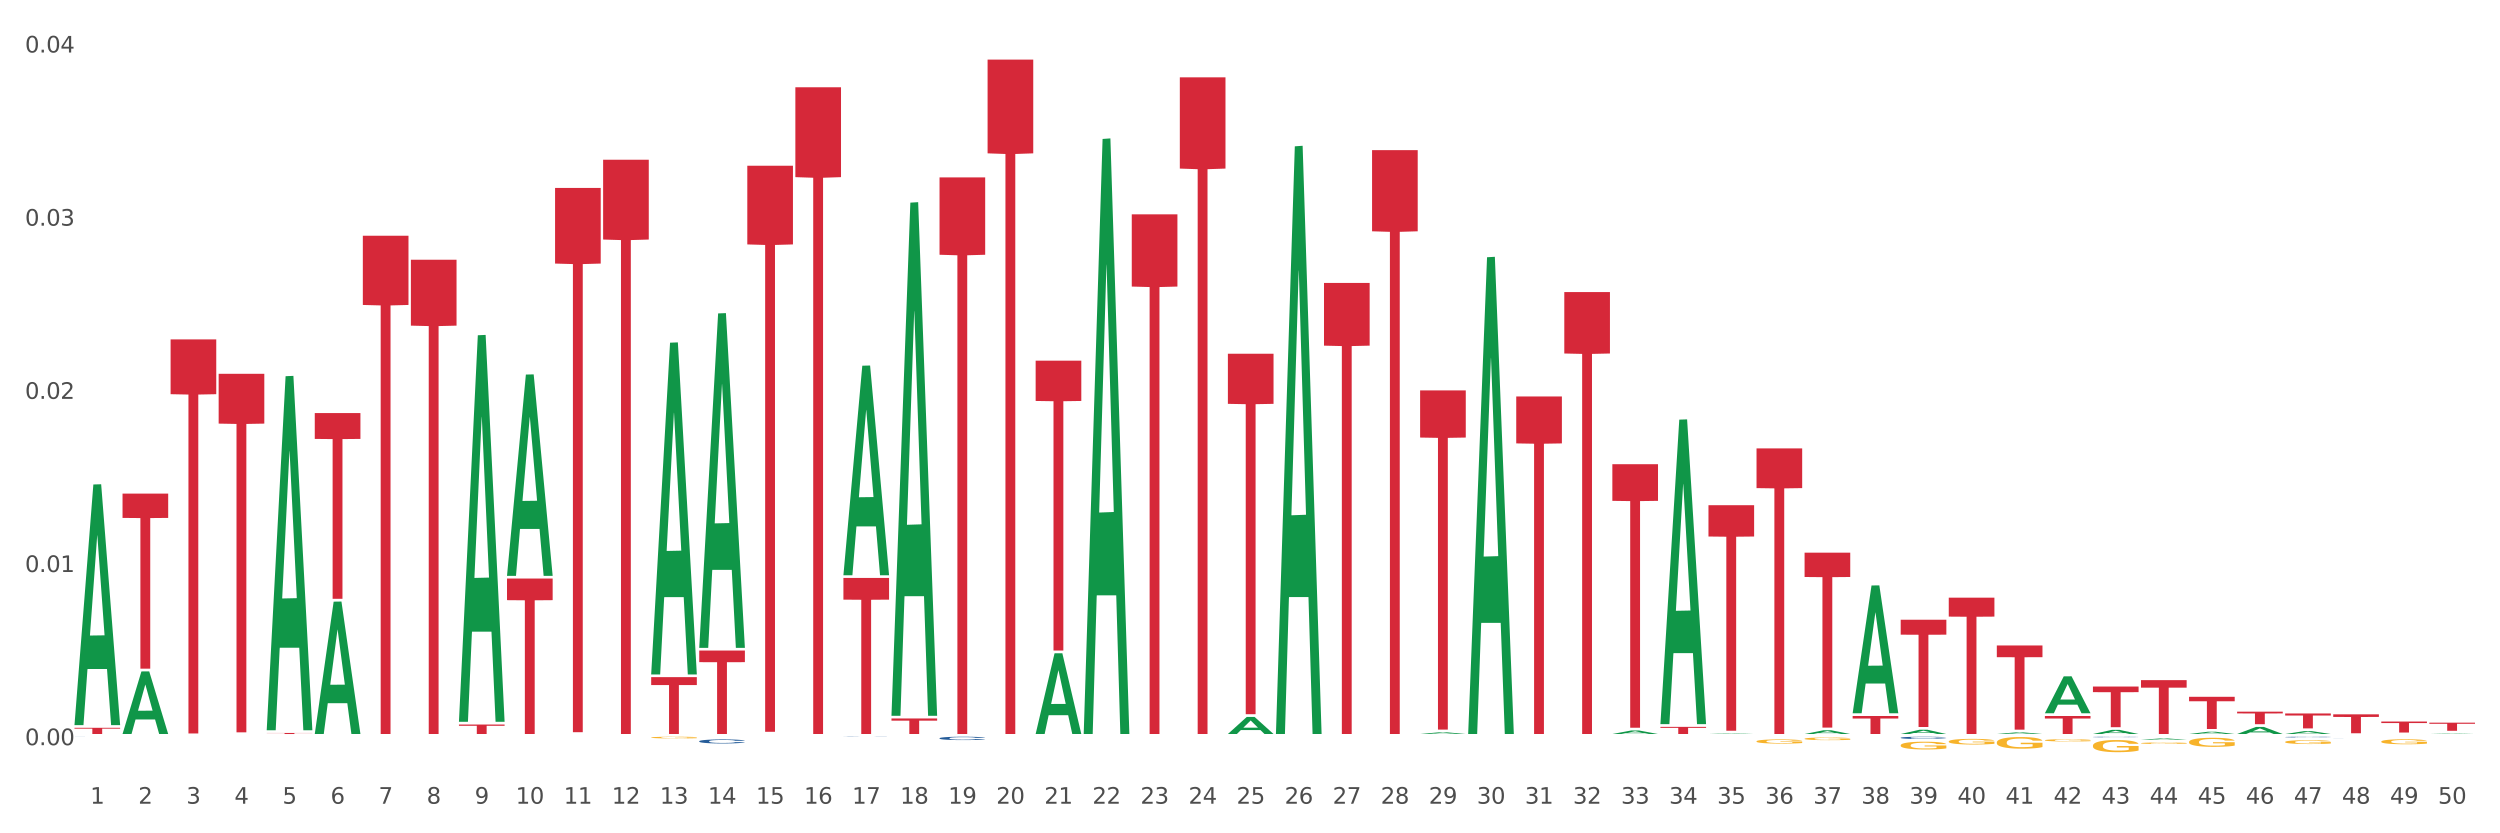 <?xml version="1.0" encoding="utf-8" standalone="no"?>
<!DOCTYPE svg PUBLIC "-//W3C//DTD SVG 1.1//EN"
  "http://www.w3.org/Graphics/SVG/1.1/DTD/svg11.dtd">
<svg xmlns:xlink="http://www.w3.org/1999/xlink" width="1080pt" height="360pt" viewBox="0 0 1080 360" xmlns="http://www.w3.org/2000/svg" version="1.1">
 <rect x="0" y="0" width="1080" height="360" fill="#333333" stroke="none"/>
 <defs>
  <style type="text/css">*{stroke-linejoin: round; stroke-linecap: butt}</style>
 </defs>
 <g id="figure_1">
  <g id="patch_1">
   <path d="M 0 360 
L 1080 360 
L 1080 0 
L 0 0 
z
" style="fill: #ffffff; stroke: #ffffff; stroke-linejoin: miter"/>
  </g>
  <g id="axes_1">
   <g id="matplotlib.axis_1">
    <g id="xtick_1">
     <g id="text_1">
      <!-- 1 -->
      <g style="fill: #4d4d4d" transform="translate(38.983 347.204) scale(0.096 -0.096)">
       <defs>
        <path id="DejaVuSans-31" d="M 794 531 
L 1825 531 
L 1825 4091 
L 703 3866 
L 703 4441 
L 1819 4666 
L 2450 4666 
L 2450 531 
L 3481 531 
L 3481 0 
L 794 0 
L 794 531 
z
" transform="scale(0.016)"/>
       </defs>
       <use xlink:href="#DejaVuSans-31"/>
      </g>
     </g>
    </g>
    <g id="xtick_2">
     <g id="text_2">
      <!-- 2 -->
      <g style="fill: #4d4d4d" transform="translate(59.744 347.204) scale(0.096 -0.096)">
       <defs>
        <path id="DejaVuSans-32" d="M 1228 531 
L 3431 531 
L 3431 0 
L 469 0 
L 469 531 
Q 828 903 1448 1529 
Q 2069 2156 2228 2338 
Q 2531 2678 2651 2914 
Q 2772 3150 2772 3378 
Q 2772 3750 2511 3984 
Q 2250 4219 1831 4219 
Q 1534 4219 1204 4116 
Q 875 4013 500 3803 
L 500 4441 
Q 881 4594 1212 4672 
Q 1544 4750 1819 4750 
Q 2544 4750 2975 4387 
Q 3406 4025 3406 3419 
Q 3406 3131 3298 2873 
Q 3191 2616 2906 2266 
Q 2828 2175 2409 1742 
Q 1991 1309 1228 531 
z
" transform="scale(0.016)"/>
       </defs>
       <use xlink:href="#DejaVuSans-32"/>
      </g>
     </g>
    </g>
    <g id="xtick_3">
     <g id="text_3">
      <!-- 3 -->
      <g style="fill: #4d4d4d" transform="translate(80.505 347.204) scale(0.096 -0.096)">
       <defs>
        <path id="DejaVuSans-33" d="M 2597 2516 
Q 3050 2419 3304 2112 
Q 3559 1806 3559 1356 
Q 3559 666 3084 287 
Q 2609 -91 1734 -91 
Q 1441 -91 1130 -33 
Q 819 25 488 141 
L 488 750 
Q 750 597 1062 519 
Q 1375 441 1716 441 
Q 2309 441 2620 675 
Q 2931 909 2931 1356 
Q 2931 1769 2642 2001 
Q 2353 2234 1838 2234 
L 1294 2234 
L 1294 2753 
L 1863 2753 
Q 2328 2753 2575 2939 
Q 2822 3125 2822 3475 
Q 2822 3834 2567 4026 
Q 2313 4219 1838 4219 
Q 1578 4219 1281 4162 
Q 984 4106 628 3988 
L 628 4550 
Q 988 4650 1302 4700 
Q 1616 4750 1894 4750 
Q 2613 4750 3031 4423 
Q 3450 4097 3450 3541 
Q 3450 3153 3228 2886 
Q 3006 2619 2597 2516 
z
" transform="scale(0.016)"/>
       </defs>
       <use xlink:href="#DejaVuSans-33"/>
      </g>
     </g>
    </g>
    <g id="xtick_4">
     <g id="text_4">
      <!-- 4 -->
      <g style="fill: #4d4d4d" transform="translate(101.266 347.204) scale(0.096 -0.096)">
       <defs>
        <path id="DejaVuSans-34" d="M 2419 4116 
L 825 1625 
L 2419 1625 
L 2419 4116 
z
M 2253 4666 
L 3047 4666 
L 3047 1625 
L 3713 1625 
L 3713 1100 
L 3047 1100 
L 3047 0 
L 2419 0 
L 2419 1100 
L 313 1100 
L 313 1709 
L 2253 4666 
z
" transform="scale(0.016)"/>
       </defs>
       <use xlink:href="#DejaVuSans-34"/>
      </g>
     </g>
    </g>
    <g id="xtick_5">
     <g id="text_5">
      <!-- 5 -->
      <g style="fill: #4d4d4d" transform="translate(122.028 347.204) scale(0.096 -0.096)">
       <defs>
        <path id="DejaVuSans-35" d="M 691 4666 
L 3169 4666 
L 3169 4134 
L 1269 4134 
L 1269 2991 
Q 1406 3038 1543 3061 
Q 1681 3084 1819 3084 
Q 2600 3084 3056 2656 
Q 3513 2228 3513 1497 
Q 3513 744 3044 326 
Q 2575 -91 1722 -91 
Q 1428 -91 1123 -41 
Q 819 9 494 109 
L 494 744 
Q 775 591 1075 516 
Q 1375 441 1709 441 
Q 2250 441 2565 725 
Q 2881 1009 2881 1497 
Q 2881 1984 2565 2268 
Q 2250 2553 1709 2553 
Q 1456 2553 1204 2497 
Q 953 2441 691 2322 
L 691 4666 
z
" transform="scale(0.016)"/>
       </defs>
       <use xlink:href="#DejaVuSans-35"/>
      </g>
     </g>
    </g>
    <g id="xtick_6">
     <g id="text_6">
      <!-- 6 -->
      <g style="fill: #4d4d4d" transform="translate(142.789 347.204) scale(0.096 -0.096)">
       <defs>
        <path id="DejaVuSans-36" d="M 2113 2584 
Q 1688 2584 1439 2293 
Q 1191 2003 1191 1497 
Q 1191 994 1439 701 
Q 1688 409 2113 409 
Q 2538 409 2786 701 
Q 3034 994 3034 1497 
Q 3034 2003 2786 2293 
Q 2538 2584 2113 2584 
z
M 3366 4563 
L 3366 3988 
Q 3128 4100 2886 4159 
Q 2644 4219 2406 4219 
Q 1781 4219 1451 3797 
Q 1122 3375 1075 2522 
Q 1259 2794 1537 2939 
Q 1816 3084 2150 3084 
Q 2853 3084 3261 2657 
Q 3669 2231 3669 1497 
Q 3669 778 3244 343 
Q 2819 -91 2113 -91 
Q 1303 -91 875 529 
Q 447 1150 447 2328 
Q 447 3434 972 4092 
Q 1497 4750 2381 4750 
Q 2619 4750 2861 4703 
Q 3103 4656 3366 4563 
z
" transform="scale(0.016)"/>
       </defs>
       <use xlink:href="#DejaVuSans-36"/>
      </g>
     </g>
    </g>
    <g id="xtick_7">
     <g id="text_7">
      <!-- 7 -->
      <g style="fill: #4d4d4d" transform="translate(163.55 347.204) scale(0.096 -0.096)">
       <defs>
        <path id="DejaVuSans-37" d="M 525 4666 
L 3525 4666 
L 3525 4397 
L 1831 0 
L 1172 0 
L 2766 4134 
L 525 4134 
L 525 4666 
z
" transform="scale(0.016)"/>
       </defs>
       <use xlink:href="#DejaVuSans-37"/>
      </g>
     </g>
    </g>
    <g id="xtick_8">
     <g id="text_8">
      <!-- 8 -->
      <g style="fill: #4d4d4d" transform="translate(184.311 347.204) scale(0.096 -0.096)">
       <defs>
        <path id="DejaVuSans-38" d="M 2034 2216 
Q 1584 2216 1326 1975 
Q 1069 1734 1069 1313 
Q 1069 891 1326 650 
Q 1584 409 2034 409 
Q 2484 409 2743 651 
Q 3003 894 3003 1313 
Q 3003 1734 2745 1975 
Q 2488 2216 2034 2216 
z
M 1403 2484 
Q 997 2584 770 2862 
Q 544 3141 544 3541 
Q 544 4100 942 4425 
Q 1341 4750 2034 4750 
Q 2731 4750 3128 4425 
Q 3525 4100 3525 3541 
Q 3525 3141 3298 2862 
Q 3072 2584 2669 2484 
Q 3125 2378 3379 2068 
Q 3634 1759 3634 1313 
Q 3634 634 3220 271 
Q 2806 -91 2034 -91 
Q 1263 -91 848 271 
Q 434 634 434 1313 
Q 434 1759 690 2068 
Q 947 2378 1403 2484 
z
M 1172 3481 
Q 1172 3119 1398 2916 
Q 1625 2713 2034 2713 
Q 2441 2713 2670 2916 
Q 2900 3119 2900 3481 
Q 2900 3844 2670 4047 
Q 2441 4250 2034 4250 
Q 1625 4250 1398 4047 
Q 1172 3844 1172 3481 
z
" transform="scale(0.016)"/>
       </defs>
       <use xlink:href="#DejaVuSans-38"/>
      </g>
     </g>
    </g>
    <g id="xtick_9">
     <g id="text_9">
      <!-- 9 -->
      <g style="fill: #4d4d4d" transform="translate(205.073 347.204) scale(0.096 -0.096)">
       <defs>
        <path id="DejaVuSans-39" d="M 703 97 
L 703 672 
Q 941 559 1184 500 
Q 1428 441 1663 441 
Q 2288 441 2617 861 
Q 2947 1281 2994 2138 
Q 2813 1869 2534 1725 
Q 2256 1581 1919 1581 
Q 1219 1581 811 2004 
Q 403 2428 403 3163 
Q 403 3881 828 4315 
Q 1253 4750 1959 4750 
Q 2769 4750 3195 4129 
Q 3622 3509 3622 2328 
Q 3622 1225 3098 567 
Q 2575 -91 1691 -91 
Q 1453 -91 1209 -44 
Q 966 3 703 97 
z
M 1959 2075 
Q 2384 2075 2632 2365 
Q 2881 2656 2881 3163 
Q 2881 3666 2632 3958 
Q 2384 4250 1959 4250 
Q 1534 4250 1286 3958 
Q 1038 3666 1038 3163 
Q 1038 2656 1286 2365 
Q 1534 2075 1959 2075 
z
" transform="scale(0.016)"/>
       </defs>
       <use xlink:href="#DejaVuSans-39"/>
      </g>
     </g>
    </g>
    <g id="xtick_10">
     <g id="text_10">
      <!-- 10 -->
      <g style="fill: #4d4d4d" transform="translate(222.78 347.204) scale(0.096 -0.096)">
       <defs>
        <path id="DejaVuSans-30" d="M 2034 4250 
Q 1547 4250 1301 3770 
Q 1056 3291 1056 2328 
Q 1056 1369 1301 889 
Q 1547 409 2034 409 
Q 2525 409 2770 889 
Q 3016 1369 3016 2328 
Q 3016 3291 2770 3770 
Q 2525 4250 2034 4250 
z
M 2034 4750 
Q 2819 4750 3233 4129 
Q 3647 3509 3647 2328 
Q 3647 1150 3233 529 
Q 2819 -91 2034 -91 
Q 1250 -91 836 529 
Q 422 1150 422 2328 
Q 422 3509 836 4129 
Q 1250 4750 2034 4750 
z
" transform="scale(0.016)"/>
       </defs>
       <use xlink:href="#DejaVuSans-31"/>
       <use xlink:href="#DejaVuSans-30" transform="translate(63.623 0)"/>
      </g>
     </g>
    </g>
    <g id="xtick_11">
     <g id="text_11">
      <!-- 11 -->
      <g style="fill: #4d4d4d" transform="translate(243.541 347.204) scale(0.096 -0.096)">
       <use xlink:href="#DejaVuSans-31"/>
       <use xlink:href="#DejaVuSans-31" transform="translate(63.623 0)"/>
      </g>
     </g>
    </g>
    <g id="xtick_12">
     <g id="text_12">
      <!-- 12 -->
      <g style="fill: #4d4d4d" transform="translate(264.302 347.204) scale(0.096 -0.096)">
       <use xlink:href="#DejaVuSans-31"/>
       <use xlink:href="#DejaVuSans-32" transform="translate(63.623 0)"/>
      </g>
     </g>
    </g>
    <g id="xtick_13">
     <g id="text_13">
      <!-- 13 -->
      <g style="fill: #4d4d4d" transform="translate(285.064 347.204) scale(0.096 -0.096)">
       <use xlink:href="#DejaVuSans-31"/>
       <use xlink:href="#DejaVuSans-33" transform="translate(63.623 0)"/>
      </g>
     </g>
    </g>
    <g id="xtick_14">
     <g id="text_14">
      <!-- 14 -->
      <g style="fill: #4d4d4d" transform="translate(305.825 347.204) scale(0.096 -0.096)">
       <use xlink:href="#DejaVuSans-31"/>
       <use xlink:href="#DejaVuSans-34" transform="translate(63.623 0)"/>
      </g>
     </g>
    </g>
    <g id="xtick_15">
     <g id="text_15">
      <!-- 15 -->
      <g style="fill: #4d4d4d" transform="translate(326.586 347.204) scale(0.096 -0.096)">
       <use xlink:href="#DejaVuSans-31"/>
       <use xlink:href="#DejaVuSans-35" transform="translate(63.623 0)"/>
      </g>
     </g>
    </g>
    <g id="xtick_16">
     <g id="text_16">
      <!-- 16 -->
      <g style="fill: #4d4d4d" transform="translate(347.348 347.204) scale(0.096 -0.096)">
       <use xlink:href="#DejaVuSans-31"/>
       <use xlink:href="#DejaVuSans-36" transform="translate(63.623 0)"/>
      </g>
     </g>
    </g>
    <g id="xtick_17">
     <g id="text_17">
      <!-- 17 -->
      <g style="fill: #4d4d4d" transform="translate(368.109 347.204) scale(0.096 -0.096)">
       <use xlink:href="#DejaVuSans-31"/>
       <use xlink:href="#DejaVuSans-37" transform="translate(63.623 0)"/>
      </g>
     </g>
    </g>
    <g id="xtick_18">
     <g id="text_18">
      <!-- 18 -->
      <g style="fill: #4d4d4d" transform="translate(388.87 347.204) scale(0.096 -0.096)">
       <use xlink:href="#DejaVuSans-31"/>
       <use xlink:href="#DejaVuSans-38" transform="translate(63.623 0)"/>
      </g>
     </g>
    </g>
    <g id="xtick_19">
     <g id="text_19">
      <!-- 19 -->
      <g style="fill: #4d4d4d" transform="translate(409.631 347.204) scale(0.096 -0.096)">
       <use xlink:href="#DejaVuSans-31"/>
       <use xlink:href="#DejaVuSans-39" transform="translate(63.623 0)"/>
      </g>
     </g>
    </g>
    <g id="xtick_20">
     <g id="text_20">
      <!-- 20 -->
      <g style="fill: #4d4d4d" transform="translate(430.393 347.204) scale(0.096 -0.096)">
       <use xlink:href="#DejaVuSans-32"/>
       <use xlink:href="#DejaVuSans-30" transform="translate(63.623 0)"/>
      </g>
     </g>
    </g>
    <g id="xtick_21">
     <g id="text_21">
      <!-- 21 -->
      <g style="fill: #4d4d4d" transform="translate(451.154 347.204) scale(0.096 -0.096)">
       <use xlink:href="#DejaVuSans-32"/>
       <use xlink:href="#DejaVuSans-31" transform="translate(63.623 0)"/>
      </g>
     </g>
    </g>
    <g id="xtick_22">
     <g id="text_22">
      <!-- 22 -->
      <g style="fill: #4d4d4d" transform="translate(471.915 347.204) scale(0.096 -0.096)">
       <use xlink:href="#DejaVuSans-32"/>
       <use xlink:href="#DejaVuSans-32" transform="translate(63.623 0)"/>
      </g>
     </g>
    </g>
    <g id="xtick_23">
     <g id="text_23">
      <!-- 23 -->
      <g style="fill: #4d4d4d" transform="translate(492.676 347.204) scale(0.096 -0.096)">
       <use xlink:href="#DejaVuSans-32"/>
       <use xlink:href="#DejaVuSans-33" transform="translate(63.623 0)"/>
      </g>
     </g>
    </g>
    <g id="xtick_24">
     <g id="text_24">
      <!-- 24 -->
      <g style="fill: #4d4d4d" transform="translate(513.438 347.204) scale(0.096 -0.096)">
       <use xlink:href="#DejaVuSans-32"/>
       <use xlink:href="#DejaVuSans-34" transform="translate(63.623 0)"/>
      </g>
     </g>
    </g>
    <g id="xtick_25">
     <g id="text_25">
      <!-- 25 -->
      <g style="fill: #4d4d4d" transform="translate(534.199 347.204) scale(0.096 -0.096)">
       <use xlink:href="#DejaVuSans-32"/>
       <use xlink:href="#DejaVuSans-35" transform="translate(63.623 0)"/>
      </g>
     </g>
    </g>
    <g id="xtick_26">
     <g id="text_26">
      <!-- 26 -->
      <g style="fill: #4d4d4d" transform="translate(554.96 347.204) scale(0.096 -0.096)">
       <use xlink:href="#DejaVuSans-32"/>
       <use xlink:href="#DejaVuSans-36" transform="translate(63.623 0)"/>
      </g>
     </g>
    </g>
    <g id="xtick_27">
     <g id="text_27">
      <!-- 27 -->
      <g style="fill: #4d4d4d" transform="translate(575.721 347.204) scale(0.096 -0.096)">
       <use xlink:href="#DejaVuSans-32"/>
       <use xlink:href="#DejaVuSans-37" transform="translate(63.623 0)"/>
      </g>
     </g>
    </g>
    <g id="xtick_28">
     <g id="text_28">
      <!-- 28 -->
      <g style="fill: #4d4d4d" transform="translate(596.483 347.204) scale(0.096 -0.096)">
       <use xlink:href="#DejaVuSans-32"/>
       <use xlink:href="#DejaVuSans-38" transform="translate(63.623 0)"/>
      </g>
     </g>
    </g>
    <g id="xtick_29">
     <g id="text_29">
      <!-- 29 -->
      <g style="fill: #4d4d4d" transform="translate(617.244 347.204) scale(0.096 -0.096)">
       <use xlink:href="#DejaVuSans-32"/>
       <use xlink:href="#DejaVuSans-39" transform="translate(63.623 0)"/>
      </g>
     </g>
    </g>
    <g id="xtick_30">
     <g id="text_30">
      <!-- 30 -->
      <g style="fill: #4d4d4d" transform="translate(638.005 347.204) scale(0.096 -0.096)">
       <use xlink:href="#DejaVuSans-33"/>
       <use xlink:href="#DejaVuSans-30" transform="translate(63.623 0)"/>
      </g>
     </g>
    </g>
    <g id="xtick_31">
     <g id="text_31">
      <!-- 31 -->
      <g style="fill: #4d4d4d" transform="translate(658.766 347.204) scale(0.096 -0.096)">
       <use xlink:href="#DejaVuSans-33"/>
       <use xlink:href="#DejaVuSans-31" transform="translate(63.623 0)"/>
      </g>
     </g>
    </g>
    <g id="xtick_32">
     <g id="text_32">
      <!-- 32 -->
      <g style="fill: #4d4d4d" transform="translate(679.528 347.204) scale(0.096 -0.096)">
       <use xlink:href="#DejaVuSans-33"/>
       <use xlink:href="#DejaVuSans-32" transform="translate(63.623 0)"/>
      </g>
     </g>
    </g>
    <g id="xtick_33">
     <g id="text_33">
      <!-- 33 -->
      <g style="fill: #4d4d4d" transform="translate(700.289 347.204) scale(0.096 -0.096)">
       <use xlink:href="#DejaVuSans-33"/>
       <use xlink:href="#DejaVuSans-33" transform="translate(63.623 0)"/>
      </g>
     </g>
    </g>
    <g id="xtick_34">
     <g id="text_34">
      <!-- 34 -->
      <g style="fill: #4d4d4d" transform="translate(721.05 347.204) scale(0.096 -0.096)">
       <use xlink:href="#DejaVuSans-33"/>
       <use xlink:href="#DejaVuSans-34" transform="translate(63.623 0)"/>
      </g>
     </g>
    </g>
    <g id="xtick_35">
     <g id="text_35">
      <!-- 35 -->
      <g style="fill: #4d4d4d" transform="translate(741.811 347.204) scale(0.096 -0.096)">
       <use xlink:href="#DejaVuSans-33"/>
       <use xlink:href="#DejaVuSans-35" transform="translate(63.623 0)"/>
      </g>
     </g>
    </g>
    <g id="xtick_36">
     <g id="text_36">
      <!-- 36 -->
      <g style="fill: #4d4d4d" transform="translate(762.573 347.204) scale(0.096 -0.096)">
       <use xlink:href="#DejaVuSans-33"/>
       <use xlink:href="#DejaVuSans-36" transform="translate(63.623 0)"/>
      </g>
     </g>
    </g>
    <g id="xtick_37">
     <g id="text_37">
      <!-- 37 -->
      <g style="fill: #4d4d4d" transform="translate(783.334 347.204) scale(0.096 -0.096)">
       <use xlink:href="#DejaVuSans-33"/>
       <use xlink:href="#DejaVuSans-37" transform="translate(63.623 0)"/>
      </g>
     </g>
    </g>
    <g id="xtick_38">
     <g id="text_38">
      <!-- 38 -->
      <g style="fill: #4d4d4d" transform="translate(804.095 347.204) scale(0.096 -0.096)">
       <use xlink:href="#DejaVuSans-33"/>
       <use xlink:href="#DejaVuSans-38" transform="translate(63.623 0)"/>
      </g>
     </g>
    </g>
    <g id="xtick_39">
     <g id="text_39">
      <!-- 39 -->
      <g style="fill: #4d4d4d" transform="translate(824.857 347.204) scale(0.096 -0.096)">
       <use xlink:href="#DejaVuSans-33"/>
       <use xlink:href="#DejaVuSans-39" transform="translate(63.623 0)"/>
      </g>
     </g>
    </g>
    <g id="xtick_40">
     <g id="text_40">
      <!-- 40 -->
      <g style="fill: #4d4d4d" transform="translate(845.618 347.204) scale(0.096 -0.096)">
       <use xlink:href="#DejaVuSans-34"/>
       <use xlink:href="#DejaVuSans-30" transform="translate(63.623 0)"/>
      </g>
     </g>
    </g>
    <g id="xtick_41">
     <g id="text_41">
      <!-- 41 -->
      <g style="fill: #4d4d4d" transform="translate(866.379 347.204) scale(0.096 -0.096)">
       <use xlink:href="#DejaVuSans-34"/>
       <use xlink:href="#DejaVuSans-31" transform="translate(63.623 0)"/>
      </g>
     </g>
    </g>
    <g id="xtick_42">
     <g id="text_42">
      <!-- 42 -->
      <g style="fill: #4d4d4d" transform="translate(887.14 347.204) scale(0.096 -0.096)">
       <use xlink:href="#DejaVuSans-34"/>
       <use xlink:href="#DejaVuSans-32" transform="translate(63.623 0)"/>
      </g>
     </g>
    </g>
    <g id="xtick_43">
     <g id="text_43">
      <!-- 43 -->
      <g style="fill: #4d4d4d" transform="translate(907.902 347.204) scale(0.096 -0.096)">
       <use xlink:href="#DejaVuSans-34"/>
       <use xlink:href="#DejaVuSans-33" transform="translate(63.623 0)"/>
      </g>
     </g>
    </g>
    <g id="xtick_44">
     <g id="text_44">
      <!-- 44 -->
      <g style="fill: #4d4d4d" transform="translate(928.663 347.204) scale(0.096 -0.096)">
       <use xlink:href="#DejaVuSans-34"/>
       <use xlink:href="#DejaVuSans-34" transform="translate(63.623 0)"/>
      </g>
     </g>
    </g>
    <g id="xtick_45">
     <g id="text_45">
      <!-- 45 -->
      <g style="fill: #4d4d4d" transform="translate(949.424 347.204) scale(0.096 -0.096)">
       <use xlink:href="#DejaVuSans-34"/>
       <use xlink:href="#DejaVuSans-35" transform="translate(63.623 0)"/>
      </g>
     </g>
    </g>
    <g id="xtick_46">
     <g id="text_46">
      <!-- 46 -->
      <g style="fill: #4d4d4d" transform="translate(970.185 347.204) scale(0.096 -0.096)">
       <use xlink:href="#DejaVuSans-34"/>
       <use xlink:href="#DejaVuSans-36" transform="translate(63.623 0)"/>
      </g>
     </g>
    </g>
    <g id="xtick_47">
     <g id="text_47">
      <!-- 47 -->
      <g style="fill: #4d4d4d" transform="translate(990.947 347.204) scale(0.096 -0.096)">
       <use xlink:href="#DejaVuSans-34"/>
       <use xlink:href="#DejaVuSans-37" transform="translate(63.623 0)"/>
      </g>
     </g>
    </g>
    <g id="xtick_48">
     <g id="text_48">
      <!-- 48 -->
      <g style="fill: #4d4d4d" transform="translate(1011.708 347.204) scale(0.096 -0.096)">
       <use xlink:href="#DejaVuSans-34"/>
       <use xlink:href="#DejaVuSans-38" transform="translate(63.623 0)"/>
      </g>
     </g>
    </g>
    <g id="xtick_49">
     <g id="text_49">
      <!-- 49 -->
      <g style="fill: #4d4d4d" transform="translate(1032.469 347.204) scale(0.096 -0.096)">
       <use xlink:href="#DejaVuSans-34"/>
       <use xlink:href="#DejaVuSans-39" transform="translate(63.623 0)"/>
      </g>
     </g>
    </g>
    <g id="xtick_50">
     <g id="text_50">
      <!-- 50 -->
      <g style="fill: #4d4d4d" transform="translate(1053.23 347.204) scale(0.096 -0.096)">
       <use xlink:href="#DejaVuSans-35"/>
       <use xlink:href="#DejaVuSans-30" transform="translate(63.623 0)"/>
      </g>
     </g>
    </g>
    <g id="xtick_51"/>
    <g id="xtick_52"/>
    <g id="xtick_53"/>
    <g id="xtick_54"/>
    <g id="xtick_55"/>
    <g id="xtick_56"/>
    <g id="xtick_57"/>
    <g id="xtick_58"/>
    <g id="xtick_59"/>
    <g id="xtick_60"/>
    <g id="xtick_61"/>
    <g id="xtick_62"/>
    <g id="xtick_63"/>
    <g id="xtick_64"/>
    <g id="xtick_65"/>
    <g id="xtick_66"/>
    <g id="xtick_67"/>
    <g id="xtick_68"/>
    <g id="xtick_69"/>
    <g id="xtick_70"/>
    <g id="xtick_71"/>
    <g id="xtick_72"/>
    <g id="xtick_73"/>
    <g id="xtick_74"/>
    <g id="xtick_75"/>
    <g id="xtick_76"/>
    <g id="xtick_77"/>
    <g id="xtick_78"/>
    <g id="xtick_79"/>
    <g id="xtick_80"/>
    <g id="xtick_81"/>
    <g id="xtick_82"/>
    <g id="xtick_83"/>
    <g id="xtick_84"/>
    <g id="xtick_85"/>
    <g id="xtick_86"/>
    <g id="xtick_87"/>
    <g id="xtick_88"/>
    <g id="xtick_89"/>
    <g id="xtick_90"/>
    <g id="xtick_91"/>
    <g id="xtick_92"/>
    <g id="xtick_93"/>
    <g id="xtick_94"/>
    <g id="xtick_95"/>
    <g id="xtick_96"/>
    <g id="xtick_97"/>
    <g id="xtick_98"/>
    <g id="xtick_99"/>
   </g>
   <g id="matplotlib.axis_2">
    <g id="ytick_1">
     <g id="text_51">
      <!-- 0.00 -->
      <g style="fill: #4d4d4d" transform="translate(10.8 321.914) scale(0.096 -0.096)">
       <defs>
        <path id="DejaVuSans-2e" d="M 684 794 
L 1344 794 
L 1344 0 
L 684 0 
L 684 794 
z
" transform="scale(0.016)"/>
       </defs>
       <use xlink:href="#DejaVuSans-30"/>
       <use xlink:href="#DejaVuSans-2e" transform="translate(63.623 0)"/>
       <use xlink:href="#DejaVuSans-30" transform="translate(95.41 0)"/>
       <use xlink:href="#DejaVuSans-30" transform="translate(159.033 0)"/>
      </g>
     </g>
    </g>
    <g id="ytick_2">
     <g id="text_52">
      <!-- 0.01 -->
      <g style="fill: #4d4d4d" transform="translate(10.8 247.107) scale(0.096 -0.096)">
       <use xlink:href="#DejaVuSans-30"/>
       <use xlink:href="#DejaVuSans-2e" transform="translate(63.623 0)"/>
       <use xlink:href="#DejaVuSans-30" transform="translate(95.41 0)"/>
       <use xlink:href="#DejaVuSans-31" transform="translate(159.033 0)"/>
      </g>
     </g>
    </g>
    <g id="ytick_3">
     <g id="text_53">
      <!-- 0.02 -->
      <g style="fill: #4d4d4d" transform="translate(10.8 172.3) scale(0.096 -0.096)">
       <use xlink:href="#DejaVuSans-30"/>
       <use xlink:href="#DejaVuSans-2e" transform="translate(63.623 0)"/>
       <use xlink:href="#DejaVuSans-30" transform="translate(95.41 0)"/>
       <use xlink:href="#DejaVuSans-32" transform="translate(159.033 0)"/>
      </g>
     </g>
    </g>
    <g id="ytick_4">
     <g id="text_54">
      <!-- 0.03 -->
      <g style="fill: #4d4d4d" transform="translate(10.8 97.492) scale(0.096 -0.096)">
       <use xlink:href="#DejaVuSans-30"/>
       <use xlink:href="#DejaVuSans-2e" transform="translate(63.623 0)"/>
       <use xlink:href="#DejaVuSans-30" transform="translate(95.41 0)"/>
       <use xlink:href="#DejaVuSans-33" transform="translate(159.033 0)"/>
      </g>
     </g>
    </g>
    <g id="ytick_5">
     <g id="text_55">
      <!-- 0.04 -->
      <g style="fill: #4d4d4d" transform="translate(10.8 22.685) scale(0.096 -0.096)">
       <use xlink:href="#DejaVuSans-30"/>
       <use xlink:href="#DejaVuSans-2e" transform="translate(63.623 0)"/>
       <use xlink:href="#DejaVuSans-30" transform="translate(95.41 0)"/>
       <use xlink:href="#DejaVuSans-34" transform="translate(159.033 0)"/>
      </g>
     </g>
    </g>
    <g id="ytick_6"/>
    <g id="ytick_7"/>
    <g id="ytick_8"/>
    <g id="ytick_9"/>
   </g>
   <g id="PolyCollection_1">
    <path d="M 32.175 313.05 
L 32.195 312.952 
L 40.329 209.294 
L 43.704 209.197 
L 51.898 313.245 
L 47.994 313.245 
L 46.225 289.016 
L 37.828 289.016 
L 37.767 289.407 
L 36.059 313.245 
L 32.175 313.245 
L 32.175 313.05 
L 38.885 274.557 
L 45.168 274.459 
L 42.057 231.374 
L 42.016 231.179 
L 41.976 231.472 
L 38.865 274.459 
L 38.885 274.557 
L 32.175 313.05 
z
" clip-path="url(#pa760ea254e)" style="fill: #109648"/>
    <path d="M 571.968 122.238 
L 591.691 122.238 
L 591.691 149.317 
L 583.933 149.5 
L 583.933 317.097 
L 579.679 317.097 
L 579.679 149.5 
L 571.968 149.317 
L 571.968 122.421 
L 571.968 122.238 
z
" clip-path="url(#pa760ea254e)" style="fill: #d62839"/>
    <path d="M 592.729 64.866 
L 612.452 64.866 
L 612.452 99.918 
L 604.694 100.155 
L 604.694 317.097 
L 600.441 317.097 
L 600.441 100.155 
L 592.729 99.918 
L 592.729 65.103 
L 592.729 64.866 
z
" clip-path="url(#pa760ea254e)" style="fill: #d62839"/>
    <path d="M 613.49 168.659 
L 633.214 168.659 
L 633.214 189.021 
L 625.455 189.159 
L 625.455 315.184 
L 621.202 315.184 
L 621.202 189.159 
L 613.49 189.021 
L 613.49 168.797 
L 613.49 168.659 
z
" clip-path="url(#pa760ea254e)" style="fill: #d62839"/>
    <path d="M 655.013 171.287 
L 674.736 171.287 
L 674.736 191.55 
L 666.978 191.687 
L 666.978 317.097 
L 662.725 317.097 
L 662.725 191.687 
L 655.013 191.55 
L 655.013 171.424 
L 655.013 171.287 
z
" clip-path="url(#pa760ea254e)" style="fill: #d62839"/>
    <path d="M 675.774 126.178 
L 695.497 126.178 
L 695.497 152.709 
L 687.739 152.889 
L 687.739 317.097 
L 683.486 317.097 
L 683.486 152.889 
L 675.774 152.709 
L 675.774 126.357 
L 675.774 126.178 
z
" clip-path="url(#pa760ea254e)" style="fill: #d62839"/>
    <path d="M 696.535 200.544 
L 716.259 200.544 
L 716.259 216.365 
L 708.5 216.472 
L 708.5 314.394 
L 704.247 314.394 
L 704.247 216.472 
L 696.535 216.365 
L 696.535 200.65 
L 696.535 200.544 
z
" clip-path="url(#pa760ea254e)" style="fill: #d62839"/>
    <path d="M 717.297 313.994 
L 737.02 313.994 
L 737.02 314.425 
L 729.261 314.428 
L 729.261 317.097 
L 725.008 317.097 
L 725.008 314.428 
L 717.297 314.425 
L 717.297 313.996 
L 717.297 313.994 
z
" clip-path="url(#pa760ea254e)" style="fill: #d62839"/>
    <path d="M 738.058 218.233 
L 757.781 218.233 
L 757.781 231.774 
L 750.023 231.865 
L 750.023 315.671 
L 745.77 315.671 
L 745.77 231.865 
L 738.058 231.774 
L 738.058 218.325 
L 738.058 218.233 
z
" clip-path="url(#pa760ea254e)" style="fill: #d62839"/>
    <path d="M 758.819 193.716 
L 778.542 193.716 
L 778.542 210.862 
L 770.784 210.978 
L 770.784 317.097 
L 766.531 317.097 
L 766.531 210.978 
L 758.819 210.862 
L 758.819 193.832 
L 758.819 193.716 
z
" clip-path="url(#pa760ea254e)" style="fill: #d62839"/>
    <path d="M 779.58 238.761 
L 799.304 238.761 
L 799.304 249.26 
L 791.545 249.331 
L 791.545 314.312 
L 787.292 314.312 
L 787.292 249.331 
L 779.58 249.26 
L 779.58 238.832 
L 779.58 238.761 
z
" clip-path="url(#pa760ea254e)" style="fill: #d62839"/>
    <path d="M 800.342 309.315 
L 820.065 309.315 
L 820.065 310.397 
L 812.306 310.404 
L 812.306 317.097 
L 808.053 317.097 
L 808.053 310.404 
L 800.342 310.397 
L 800.342 309.322 
L 800.342 309.315 
z
" clip-path="url(#pa760ea254e)" style="fill: #d62839"/>
    <path d="M 821.103 267.739 
L 840.826 267.739 
L 840.826 274.177 
L 833.068 274.221 
L 833.068 314.069 
L 828.815 314.069 
L 828.815 274.221 
L 821.103 274.177 
L 821.103 267.782 
L 821.103 267.739 
z
" clip-path="url(#pa760ea254e)" style="fill: #d62839"/>
    <path d="M 841.864 258.194 
L 861.587 258.194 
L 861.587 266.379 
L 853.829 266.435 
L 853.829 317.097 
L 849.576 317.097 
L 849.576 266.435 
L 841.864 266.379 
L 841.864 258.249 
L 841.864 258.194 
z
" clip-path="url(#pa760ea254e)" style="fill: #d62839"/>
    <path d="M 862.625 278.841 
L 882.349 278.841 
L 882.349 283.896 
L 874.59 283.931 
L 874.59 315.222 
L 870.337 315.222 
L 870.337 283.931 
L 862.625 283.896 
L 862.625 278.875 
L 862.625 278.841 
z
" clip-path="url(#pa760ea254e)" style="fill: #d62839"/>
    <path d="M 530.445 152.821 
L 550.168 152.821 
L 550.168 174.461 
L 542.41 174.607 
L 542.41 308.538 
L 538.157 308.538 
L 538.157 174.607 
L 530.445 174.461 
L 530.445 152.967 
L 530.445 152.821 
z
" clip-path="url(#pa760ea254e)" style="fill: #d62839"/>
    <path d="M 883.387 309.315 
L 903.11 309.315 
L 903.11 310.396 
L 895.351 310.404 
L 895.351 317.097 
L 891.098 317.097 
L 891.098 310.404 
L 883.387 310.396 
L 883.387 309.322 
L 883.387 309.315 
z
" clip-path="url(#pa760ea254e)" style="fill: #d62839"/>
    <path d="M 924.909 293.828 
L 944.632 293.828 
L 944.632 297.061 
L 936.874 297.083 
L 936.874 317.097 
L 932.621 317.097 
L 932.621 297.083 
L 924.909 297.061 
L 924.909 293.85 
L 924.909 293.828 
z
" clip-path="url(#pa760ea254e)" style="fill: #d62839"/>
    <path d="M 945.67 301.006 
L 965.394 301.006 
L 965.394 302.943 
L 957.635 302.956 
L 957.635 314.94 
L 953.382 314.94 
L 953.382 302.956 
L 945.67 302.943 
L 945.67 301.019 
L 945.67 301.006 
z
" clip-path="url(#pa760ea254e)" style="fill: #d62839"/>
    <path d="M 966.432 307.45 
L 986.155 307.45 
L 986.155 308.201 
L 978.397 308.206 
L 978.397 312.856 
L 974.143 312.856 
L 974.143 308.206 
L 966.432 308.201 
L 966.432 307.455 
L 966.432 307.45 
z
" clip-path="url(#pa760ea254e)" style="fill: #d62839"/>
    <path d="M 987.193 308.209 
L 1006.916 308.209 
L 1006.916 309.109 
L 999.158 309.115 
L 999.158 314.681 
L 994.905 314.681 
L 994.905 309.115 
L 987.193 309.109 
L 987.193 308.216 
L 987.193 308.209 
z
" clip-path="url(#pa760ea254e)" style="fill: #d62839"/>
    <path d="M 1007.954 308.587 
L 1027.677 308.587 
L 1027.677 309.725 
L 1019.919 309.732 
L 1019.919 316.77 
L 1015.666 316.77 
L 1015.666 309.732 
L 1007.954 309.725 
L 1007.954 308.595 
L 1007.954 308.587 
z
" clip-path="url(#pa760ea254e)" style="fill: #d62839"/>
    <path d="M 1028.716 311.701 
L 1048.439 311.701 
L 1048.439 312.363 
L 1040.68 312.368 
L 1040.68 316.465 
L 1036.427 316.465 
L 1036.427 312.368 
L 1028.716 312.363 
L 1028.716 311.706 
L 1028.716 311.701 
z
" clip-path="url(#pa760ea254e)" style="fill: #d62839"/>
    <path d="M 1049.477 312.2 
L 1069.2 312.2 
L 1069.2 312.689 
L 1061.442 312.693 
L 1061.442 315.72 
L 1057.188 315.72 
L 1057.188 312.693 
L 1049.477 312.689 
L 1049.477 312.204 
L 1049.477 312.2 
z
" clip-path="url(#pa760ea254e)" style="fill: #d62839"/>
    <path d="M 1007.954 319.199 
L 1007.978 319.199 
L 1007.978 319.198 
L 1008.048 319.197 
L 1008.304 319.194 
L 1008.63 319.192 
L 1009.19 319.19 
L 1009.493 319.189 
L 1009.889 319.188 
L 1010.705 319.187 
L 1011.638 319.185 
L 1012.291 319.185 
L 1012.78 319.184 
L 1013.876 319.183 
L 1014.505 319.183 
L 1015.158 319.183 
L 1015.718 319.183 
L 1016.65 319.182 
L 1017.396 319.182 
L 1018.259 319.182 
L 1018.982 319.182 
L 1019.937 319.182 
L 1021.336 319.183 
L 1021.872 319.183 
L 1022.595 319.183 
L 1023.341 319.184 
L 1023.947 319.184 
L 1024.647 319.185 
L 1025.369 319.186 
L 1026.069 319.188 
L 1026.558 319.189 
L 1026.955 319.19 
L 1027.304 319.191 
L 1027.561 319.193 
L 1027.677 319.195 
L 1023.411 319.195 
L 1023.295 319.193 
L 1023.061 319.192 
L 1022.828 319.191 
L 1022.572 319.19 
L 1022.175 319.189 
L 1021.826 319.189 
L 1021.243 319.188 
L 1020.707 319.188 
L 1020.264 319.188 
L 1019.728 319.187 
L 1018.585 319.187 
L 1017.769 319.187 
L 1017.256 319.187 
L 1016.627 319.187 
L 1016.091 319.188 
L 1015.461 319.188 
L 1014.972 319.189 
L 1014.482 319.189 
L 1014.202 319.19 
L 1013.783 319.19 
L 1013.503 319.191 
L 1013.13 319.192 
L 1012.92 319.193 
L 1012.547 319.195 
L 1012.384 319.196 
L 1012.314 319.197 
L 1012.267 319.198 
L 1012.267 319.203 
L 1012.407 319.206 
L 1012.524 319.207 
L 1012.71 319.208 
L 1013.06 319.209 
L 1013.573 319.211 
L 1014.109 319.212 
L 1014.552 319.212 
L 1014.972 319.213 
L 1015.391 319.213 
L 1015.904 319.214 
L 1016.324 319.214 
L 1016.953 319.214 
L 1017.699 319.214 
L 1018.282 319.214 
L 1019.471 319.214 
L 1020.007 319.214 
L 1020.52 319.214 
L 1021.08 319.213 
L 1021.523 319.213 
L 1021.779 319.212 
L 1022.199 319.212 
L 1022.525 319.211 
L 1022.805 319.21 
L 1022.991 319.21 
L 1023.201 319.209 
L 1023.364 319.208 
L 1023.411 319.207 
L 1027.677 319.207 
L 1027.584 319.208 
L 1027.421 319.209 
L 1027.095 319.211 
L 1026.838 319.212 
L 1026.442 319.213 
L 1026.022 319.214 
L 1025.439 319.215 
L 1024.903 319.216 
L 1024.344 319.216 
L 1023.738 319.217 
L 1022.642 319.218 
L 1022.245 319.218 
L 1021.406 319.218 
L 1020.753 319.219 
L 1019.798 319.219 
L 1018.818 319.219 
L 1017.793 319.219 
L 1016.883 319.219 
L 1015.881 319.219 
L 1015.251 319.219 
L 1014.552 319.218 
L 1013.736 319.218 
L 1012.967 319.217 
L 1012.244 319.217 
L 1011.568 319.216 
L 1010.938 319.215 
L 1010.122 319.214 
L 1009.516 319.212 
L 1009.073 319.211 
L 1008.77 319.21 
L 1008.467 319.208 
L 1008.304 319.207 
L 1008.048 319.205 
L 1007.954 319.203 
L 1007.954 319.199 
z
" clip-path="url(#pa760ea254e)" style="fill: #255c99"/>
    <path d="M 987.193 318.411 
L 987.216 318.411 
L 987.216 318.402 
L 987.286 318.391 
L 987.543 318.371 
L 987.869 318.355 
L 988.429 318.337 
L 988.732 318.33 
L 989.128 318.321 
L 989.944 318.307 
L 990.877 318.296 
L 991.529 318.289 
L 992.019 318.285 
L 993.115 318.278 
L 993.744 318.275 
L 994.397 318.272 
L 994.956 318.27 
L 995.889 318.268 
L 996.635 318.267 
L 997.498 318.267 
L 998.22 318.267 
L 999.176 318.269 
L 1000.575 318.272 
L 1001.111 318.274 
L 1001.834 318.278 
L 1002.58 318.282 
L 1003.186 318.287 
L 1003.885 318.294 
L 1004.608 318.302 
L 1005.308 318.314 
L 1005.797 318.324 
L 1006.193 318.335 
L 1006.543 318.348 
L 1006.8 318.362 
L 1006.916 318.374 
L 1002.65 318.374 
L 1002.533 318.363 
L 1002.3 318.352 
L 1002.067 318.344 
L 1001.811 318.337 
L 1001.414 318.33 
L 1001.065 318.325 
L 1000.482 318.32 
L 999.945 318.316 
L 999.503 318.314 
L 998.966 318.312 
L 997.824 318.311 
L 997.008 318.311 
L 996.495 318.311 
L 995.866 318.313 
L 995.329 318.315 
L 994.7 318.318 
L 994.21 318.322 
L 993.721 318.327 
L 993.441 318.331 
L 993.021 318.337 
L 992.742 318.342 
L 992.369 318.351 
L 992.159 318.358 
L 991.786 318.374 
L 991.623 318.387 
L 991.553 318.395 
L 991.506 318.404 
L 991.506 318.45 
L 991.646 318.471 
L 991.762 318.479 
L 991.949 318.489 
L 992.299 318.502 
L 992.812 318.515 
L 993.348 318.524 
L 993.791 318.529 
L 994.21 318.533 
L 994.63 318.537 
L 995.143 318.54 
L 995.563 318.541 
L 996.192 318.543 
L 996.938 318.544 
L 997.521 318.544 
L 998.71 318.542 
L 999.246 318.541 
L 999.759 318.539 
L 1000.319 318.536 
L 1000.761 318.532 
L 1001.018 318.53 
L 1001.438 318.524 
L 1001.764 318.518 
L 1002.044 318.511 
L 1002.23 318.506 
L 1002.44 318.497 
L 1002.603 318.487 
L 1002.65 318.482 
L 1006.916 318.482 
L 1006.823 318.492 
L 1006.66 318.502 
L 1006.333 318.516 
L 1006.077 318.524 
L 1005.681 318.534 
L 1005.261 318.542 
L 1004.678 318.551 
L 1004.142 318.558 
L 1003.582 318.564 
L 1002.976 318.569 
L 1001.881 318.576 
L 1001.484 318.578 
L 1000.645 318.582 
L 999.992 318.584 
L 999.036 318.586 
L 998.057 318.587 
L 997.031 318.587 
L 996.122 318.587 
L 995.12 318.585 
L 994.49 318.583 
L 993.791 318.58 
L 992.975 318.576 
L 992.205 318.571 
L 991.483 318.566 
L 990.807 318.559 
L 990.177 318.551 
L 989.361 318.539 
L 988.755 318.526 
L 988.312 318.515 
L 988.009 318.505 
L 987.706 318.493 
L 987.543 318.485 
L 987.286 318.464 
L 987.193 318.445 
L 987.193 318.411 
z
" clip-path="url(#pa760ea254e)" style="fill: #255c99"/>
    <path d="M 904.148 318.384 
L 904.171 318.384 
L 904.171 318.377 
L 904.241 318.368 
L 904.498 318.351 
L 904.824 318.339 
L 905.384 318.324 
L 905.687 318.318 
L 906.083 318.311 
L 906.899 318.3 
L 907.832 318.29 
L 908.484 318.285 
L 908.974 318.282 
L 910.07 318.276 
L 910.699 318.273 
L 911.352 318.271 
L 911.911 318.27 
L 912.844 318.268 
L 913.59 318.267 
L 914.453 318.267 
L 915.175 318.267 
L 916.131 318.268 
L 917.53 318.271 
L 918.066 318.273 
L 918.789 318.276 
L 919.535 318.279 
L 920.141 318.283 
L 920.84 318.289 
L 921.563 318.296 
L 922.263 318.305 
L 922.752 318.313 
L 923.148 318.322 
L 923.498 318.333 
L 923.755 318.344 
L 923.871 318.354 
L 919.605 318.354 
L 919.488 318.345 
L 919.255 318.336 
L 919.022 318.329 
L 918.766 318.324 
L 918.369 318.318 
L 918.019 318.314 
L 917.437 318.31 
L 916.9 318.307 
L 916.457 318.305 
L 915.921 318.304 
L 914.779 318.302 
L 913.963 318.302 
L 913.45 318.303 
L 912.821 318.304 
L 912.284 318.306 
L 911.655 318.309 
L 911.165 318.312 
L 910.676 318.316 
L 910.396 318.319 
L 909.976 318.324 
L 909.697 318.328 
L 909.324 318.335 
L 909.114 318.341 
L 908.741 318.354 
L 908.578 318.364 
L 908.508 318.371 
L 908.461 318.379 
L 908.461 318.416 
L 908.601 318.432 
L 908.717 318.439 
L 908.904 318.447 
L 909.254 318.458 
L 909.767 318.468 
L 910.303 318.475 
L 910.746 318.48 
L 911.165 318.483 
L 911.585 318.486 
L 912.098 318.488 
L 912.518 318.49 
L 913.147 318.491 
L 913.893 318.492 
L 914.476 318.492 
L 915.665 318.491 
L 916.201 318.489 
L 916.714 318.488 
L 917.273 318.485 
L 917.716 318.482 
L 917.973 318.48 
L 918.393 318.476 
L 918.719 318.471 
L 918.999 318.465 
L 919.185 318.461 
L 919.395 318.454 
L 919.558 318.445 
L 919.605 318.441 
L 923.871 318.441 
L 923.778 318.45 
L 923.615 318.458 
L 923.288 318.469 
L 923.032 318.476 
L 922.636 318.483 
L 922.216 318.49 
L 921.633 318.497 
L 921.097 318.503 
L 920.537 318.508 
L 919.931 318.512 
L 918.835 318.518 
L 918.439 318.519 
L 917.6 318.522 
L 916.947 318.524 
L 915.991 318.526 
L 915.012 318.527 
L 913.986 318.527 
L 913.077 318.526 
L 912.075 318.525 
L 911.445 318.524 
L 910.746 318.521 
L 909.93 318.518 
L 909.16 318.514 
L 908.438 318.509 
L 907.762 318.504 
L 907.132 318.498 
L 906.316 318.487 
L 905.71 318.478 
L 905.267 318.468 
L 904.964 318.46 
L 904.661 318.45 
L 904.498 318.444 
L 904.241 318.427 
L 904.148 318.412 
L 904.148 318.384 
z
" clip-path="url(#pa760ea254e)" style="fill: #255c99"/>
    <path d="M 821.103 318.708 
L 821.126 318.707 
L 821.126 318.682 
L 821.196 318.648 
L 821.453 318.585 
L 821.779 318.538 
L 822.339 318.482 
L 822.642 318.459 
L 823.038 318.433 
L 823.854 318.391 
L 824.786 318.355 
L 825.439 318.335 
L 825.929 318.323 
L 827.025 318.3 
L 827.654 318.29 
L 828.307 318.282 
L 828.866 318.277 
L 829.799 318.271 
L 830.545 318.268 
L 831.407 318.267 
L 832.13 318.268 
L 833.086 318.272 
L 834.485 318.282 
L 835.021 318.289 
L 835.744 318.299 
L 836.49 318.314 
L 837.096 318.328 
L 837.795 318.349 
L 838.518 318.376 
L 839.217 318.41 
L 839.707 318.441 
L 840.103 318.474 
L 840.453 318.514 
L 840.71 318.558 
L 840.826 318.595 
L 836.56 318.595 
L 836.443 318.562 
L 836.21 318.526 
L 835.977 318.502 
L 835.72 318.482 
L 835.324 318.46 
L 834.974 318.445 
L 834.392 318.428 
L 833.855 318.418 
L 833.412 318.411 
L 832.876 318.406 
L 831.734 318.401 
L 830.918 318.401 
L 830.405 318.402 
L 829.776 318.407 
L 829.239 318.413 
L 828.61 318.424 
L 828.12 318.436 
L 827.631 318.451 
L 827.351 318.462 
L 826.931 318.481 
L 826.652 318.497 
L 826.279 318.525 
L 826.069 318.545 
L 825.696 318.596 
L 825.532 318.634 
L 825.463 318.66 
L 825.416 318.688 
L 825.416 318.828 
L 825.556 318.891 
L 825.672 318.918 
L 825.859 318.948 
L 826.209 318.988 
L 826.721 319.026 
L 827.258 319.054 
L 827.701 319.071 
L 828.12 319.084 
L 828.54 319.094 
L 829.053 319.102 
L 829.472 319.108 
L 830.102 319.113 
L 830.848 319.116 
L 831.431 319.116 
L 832.62 319.111 
L 833.156 319.107 
L 833.669 319.101 
L 834.228 319.091 
L 834.671 319.08 
L 834.928 319.072 
L 835.347 319.055 
L 835.674 319.037 
L 835.954 319.016 
L 836.14 318.999 
L 836.35 318.972 
L 836.513 318.941 
L 836.56 318.925 
L 840.826 318.925 
L 840.733 318.957 
L 840.57 318.989 
L 840.243 319.031 
L 839.987 319.055 
L 839.591 319.085 
L 839.171 319.11 
L 838.588 319.137 
L 838.052 319.158 
L 837.492 319.176 
L 836.886 319.192 
L 835.79 319.215 
L 835.394 319.221 
L 834.555 319.232 
L 833.902 319.238 
L 832.946 319.244 
L 831.967 319.248 
L 830.941 319.249 
L 830.032 319.247 
L 829.03 319.241 
L 828.4 319.236 
L 827.701 319.228 
L 826.885 319.215 
L 826.115 319.2 
L 825.393 319.182 
L 824.717 319.162 
L 824.087 319.138 
L 823.271 319.1 
L 822.665 319.062 
L 822.222 319.027 
L 821.919 318.998 
L 821.616 318.96 
L 821.453 318.934 
L 821.196 318.871 
L 821.103 318.813 
L 821.103 318.708 
z
" clip-path="url(#pa760ea254e)" style="fill: #255c99"/>
    <path d="M 405.878 318.92 
L 405.901 318.919 
L 405.901 318.881 
L 405.971 318.831 
L 406.227 318.738 
L 406.554 318.668 
L 407.113 318.586 
L 407.416 318.551 
L 407.813 318.513 
L 408.629 318.45 
L 409.561 318.397 
L 410.214 318.368 
L 410.704 318.349 
L 411.799 318.316 
L 412.429 318.302 
L 413.082 318.29 
L 413.641 318.282 
L 414.574 318.272 
L 415.32 318.268 
L 416.182 318.267 
L 416.905 318.268 
L 417.861 318.274 
L 419.26 318.29 
L 419.796 318.299 
L 420.519 318.315 
L 421.265 318.336 
L 421.871 318.357 
L 422.57 318.388 
L 423.293 318.428 
L 423.992 318.478 
L 424.482 318.525 
L 424.878 318.574 
L 425.228 318.633 
L 425.484 318.698 
L 425.601 318.753 
L 421.335 318.753 
L 421.218 318.704 
L 420.985 318.651 
L 420.752 318.615 
L 420.495 318.586 
L 420.099 318.552 
L 419.749 318.531 
L 419.166 318.506 
L 418.63 318.49 
L 418.187 318.481 
L 417.651 318.473 
L 416.509 318.465 
L 415.693 318.465 
L 415.18 318.467 
L 414.55 318.474 
L 414.014 318.483 
L 413.385 318.499 
L 412.895 318.517 
L 412.405 318.539 
L 412.126 318.555 
L 411.706 318.584 
L 411.426 318.608 
L 411.053 318.649 
L 410.843 318.678 
L 410.47 318.754 
L 410.307 318.81 
L 410.237 318.848 
L 410.191 318.891 
L 410.191 319.098 
L 410.331 319.191 
L 410.447 319.23 
L 410.634 319.276 
L 410.983 319.334 
L 411.496 319.391 
L 412.032 319.432 
L 412.475 319.457 
L 412.895 319.476 
L 413.315 319.49 
L 413.828 319.504 
L 414.247 319.512 
L 414.877 319.52 
L 415.623 319.524 
L 416.206 319.524 
L 417.395 319.517 
L 417.931 319.51 
L 418.444 319.501 
L 419.003 319.487 
L 419.446 319.471 
L 419.703 319.459 
L 420.122 319.433 
L 420.449 319.407 
L 420.728 319.376 
L 420.915 319.35 
L 421.125 319.31 
L 421.288 319.265 
L 421.335 319.241 
L 425.601 319.241 
L 425.508 319.289 
L 425.344 319.335 
L 425.018 319.398 
L 424.762 319.433 
L 424.365 319.477 
L 423.946 319.514 
L 423.363 319.556 
L 422.827 319.586 
L 422.267 319.613 
L 421.661 319.636 
L 420.565 319.67 
L 420.169 319.679 
L 419.33 319.695 
L 418.677 319.704 
L 417.721 319.713 
L 416.742 319.719 
L 415.716 319.72 
L 414.807 319.717 
L 413.804 319.709 
L 413.175 319.701 
L 412.475 319.69 
L 411.659 319.671 
L 410.89 319.648 
L 410.167 319.622 
L 409.491 319.591 
L 408.862 319.557 
L 408.046 319.5 
L 407.44 319.444 
L 406.997 319.392 
L 406.694 319.349 
L 406.391 319.293 
L 406.227 319.254 
L 405.971 319.161 
L 405.878 319.075 
L 405.878 318.92 
z
" clip-path="url(#pa760ea254e)" style="fill: #255c99"/>
    <path d="M 364.355 318.308 
L 364.378 318.308 
L 364.378 318.306 
L 364.448 318.303 
L 364.705 318.297 
L 365.031 318.292 
L 365.591 318.287 
L 365.894 318.285 
L 366.29 318.283 
L 367.106 318.279 
L 368.039 318.275 
L 368.691 318.273 
L 369.181 318.272 
L 370.277 318.27 
L 370.906 318.269 
L 371.559 318.269 
L 372.119 318.268 
L 373.051 318.267 
L 373.797 318.267 
L 374.66 318.267 
L 375.382 318.267 
L 376.338 318.268 
L 377.737 318.269 
L 378.273 318.269 
L 378.996 318.27 
L 379.742 318.271 
L 380.348 318.273 
L 381.048 318.275 
L 381.77 318.277 
L 382.47 318.28 
L 382.959 318.283 
L 383.356 318.286 
L 383.705 318.29 
L 383.962 318.294 
L 384.078 318.298 
L 379.812 318.298 
L 379.695 318.295 
L 379.462 318.291 
L 379.229 318.289 
L 378.973 318.287 
L 378.576 318.285 
L 378.227 318.284 
L 377.644 318.282 
L 377.108 318.281 
L 376.665 318.281 
L 376.128 318.28 
L 374.986 318.28 
L 374.17 318.28 
L 373.657 318.28 
L 373.028 318.28 
L 372.492 318.281 
L 371.862 318.282 
L 371.373 318.283 
L 370.883 318.284 
L 370.603 318.285 
L 370.184 318.287 
L 369.904 318.289 
L 369.531 318.291 
L 369.321 318.293 
L 368.948 318.298 
L 368.785 318.301 
L 368.715 318.304 
L 368.668 318.306 
L 368.668 318.319 
L 368.808 318.325 
L 368.925 318.328 
L 369.111 318.331 
L 369.461 318.334 
L 369.974 318.338 
L 370.51 318.34 
L 370.953 318.342 
L 371.373 318.343 
L 371.792 318.344 
L 372.305 318.345 
L 372.725 318.345 
L 373.354 318.346 
L 374.1 318.346 
L 374.683 318.346 
L 375.872 318.346 
L 376.408 318.345 
L 376.921 318.345 
L 377.481 318.344 
L 377.924 318.343 
L 378.18 318.342 
L 378.6 318.34 
L 378.926 318.339 
L 379.206 318.337 
L 379.392 318.335 
L 379.602 318.333 
L 379.765 318.33 
L 379.812 318.328 
L 384.078 318.328 
L 383.985 318.331 
L 383.822 318.334 
L 383.496 318.338 
L 383.239 318.34 
L 382.843 318.343 
L 382.423 318.346 
L 381.84 318.348 
L 381.304 318.35 
L 380.745 318.352 
L 380.138 318.353 
L 379.043 318.355 
L 378.646 318.356 
L 377.807 318.357 
L 377.154 318.357 
L 376.198 318.358 
L 375.219 318.358 
L 374.193 318.358 
L 373.284 318.358 
L 372.282 318.358 
L 371.652 318.357 
L 370.953 318.357 
L 370.137 318.355 
L 369.368 318.354 
L 368.645 318.352 
L 367.969 318.35 
L 367.339 318.348 
L 366.523 318.345 
L 365.917 318.341 
L 365.474 318.338 
L 365.171 318.335 
L 364.868 318.332 
L 364.705 318.329 
L 364.448 318.323 
L 364.355 318.318 
L 364.355 318.308 
z
" clip-path="url(#pa760ea254e)" style="fill: #255c99"/>
    <path d="M 302.071 320.216 
L 302.095 320.214 
L 302.095 320.17 
L 302.165 320.109 
L 302.421 319.997 
L 302.747 319.912 
L 303.307 319.813 
L 303.61 319.772 
L 304.006 319.725 
L 304.822 319.65 
L 305.755 319.586 
L 306.408 319.551 
L 306.897 319.529 
L 307.993 319.489 
L 308.622 319.471 
L 309.275 319.457 
L 309.835 319.447 
L 310.767 319.436 
L 311.513 319.431 
L 312.376 319.43 
L 313.099 319.431 
L 314.055 319.438 
L 315.453 319.457 
L 315.99 319.468 
L 316.712 319.487 
L 317.458 319.513 
L 318.064 319.538 
L 318.764 319.575 
L 319.487 319.623 
L 320.186 319.684 
L 320.676 319.74 
L 321.072 319.799 
L 321.422 319.871 
L 321.678 319.949 
L 321.795 320.015 
L 317.528 320.015 
L 317.412 319.955 
L 317.179 319.892 
L 316.945 319.848 
L 316.689 319.813 
L 316.293 319.773 
L 315.943 319.748 
L 315.36 319.717 
L 314.824 319.698 
L 314.381 319.687 
L 313.845 319.677 
L 312.702 319.668 
L 311.886 319.668 
L 311.373 319.671 
L 310.744 319.679 
L 310.208 319.69 
L 309.578 319.709 
L 309.089 319.73 
L 308.599 319.757 
L 308.319 319.777 
L 307.9 319.812 
L 307.62 319.84 
L 307.247 319.89 
L 307.037 319.925 
L 306.664 320.016 
L 306.501 320.083 
L 306.431 320.13 
L 306.384 320.181 
L 306.384 320.43 
L 306.524 320.542 
L 306.641 320.59 
L 306.827 320.644 
L 307.177 320.714 
L 307.69 320.783 
L 308.226 320.833 
L 308.669 320.863 
L 309.089 320.885 
L 309.508 320.903 
L 310.021 320.919 
L 310.441 320.928 
L 311.07 320.938 
L 311.816 320.943 
L 312.399 320.943 
L 313.588 320.935 
L 314.124 320.927 
L 314.637 320.916 
L 315.197 320.898 
L 315.64 320.879 
L 315.896 320.865 
L 316.316 320.834 
L 316.642 320.802 
L 316.922 320.765 
L 317.109 320.734 
L 317.318 320.686 
L 317.482 320.631 
L 317.528 320.603 
L 321.795 320.603 
L 321.701 320.66 
L 321.538 320.716 
L 321.212 320.791 
L 320.955 320.834 
L 320.559 320.887 
L 320.139 320.932 
L 319.557 320.981 
L 319.02 321.018 
L 318.461 321.05 
L 317.855 321.079 
L 316.759 321.119 
L 316.363 321.13 
L 315.523 321.149 
L 314.87 321.16 
L 313.915 321.171 
L 312.935 321.178 
L 311.91 321.179 
L 311 321.176 
L 309.998 321.166 
L 309.369 321.157 
L 308.669 321.143 
L 307.853 321.12 
L 307.084 321.093 
L 306.361 321.061 
L 305.685 321.024 
L 305.056 320.983 
L 304.24 320.914 
L 303.633 320.847 
L 303.19 320.785 
L 302.887 320.732 
L 302.584 320.665 
L 302.421 320.619 
L 302.165 320.507 
L 302.071 320.403 
L 302.071 320.216 
z
" clip-path="url(#pa760ea254e)" style="fill: #255c99"/>
    <path d="M 904.148 296.57 
L 923.871 296.57 
L 923.871 299.011 
L 916.113 299.028 
L 916.113 314.14 
L 911.86 314.14 
L 911.86 299.028 
L 904.148 299.011 
L 904.148 296.586 
L 904.148 296.57 
z
" clip-path="url(#pa760ea254e)" style="fill: #d62839"/>
    <path d="M 32.175 318.287 
L 32.198 318.287 
L 32.198 318.286 
L 32.268 318.284 
L 32.525 318.282 
L 32.851 318.279 
L 33.411 318.277 
L 33.714 318.276 
L 34.11 318.275 
L 34.926 318.273 
L 35.859 318.271 
L 36.511 318.27 
L 37.001 318.27 
L 38.097 318.269 
L 38.726 318.268 
L 39.379 318.268 
L 39.938 318.268 
L 40.871 318.267 
L 41.617 318.267 
L 42.48 318.267 
L 43.202 318.267 
L 44.158 318.267 
L 45.557 318.268 
L 46.093 318.268 
L 46.816 318.269 
L 47.562 318.269 
L 48.168 318.27 
L 48.867 318.271 
L 49.59 318.272 
L 50.29 318.274 
L 50.779 318.275 
L 51.175 318.277 
L 51.525 318.278 
L 51.782 318.28 
L 51.898 318.282 
L 47.632 318.282 
L 47.515 318.281 
L 47.282 318.279 
L 47.049 318.278 
L 46.793 318.277 
L 46.396 318.276 
L 46.047 318.275 
L 45.464 318.274 
L 44.927 318.274 
L 44.485 318.274 
L 43.948 318.273 
L 42.806 318.273 
L 41.99 318.273 
L 41.477 318.273 
L 40.848 318.273 
L 40.311 318.274 
L 39.682 318.274 
L 39.192 318.275 
L 38.703 318.275 
L 38.423 318.276 
L 38.003 318.277 
L 37.724 318.278 
L 37.351 318.279 
L 37.141 318.28 
L 36.768 318.282 
L 36.605 318.284 
L 36.535 318.285 
L 36.488 318.286 
L 36.488 318.293 
L 36.628 318.296 
L 36.744 318.297 
L 36.931 318.298 
L 37.281 318.3 
L 37.794 318.302 
L 38.33 318.303 
L 38.773 318.304 
L 39.192 318.304 
L 39.612 318.305 
L 40.125 318.305 
L 40.545 318.305 
L 41.174 318.306 
L 41.92 318.306 
L 42.503 318.306 
L 43.692 318.306 
L 44.228 318.305 
L 44.741 318.305 
L 45.3 318.305 
L 45.743 318.304 
L 46 318.304 
L 46.42 318.303 
L 46.746 318.302 
L 47.026 318.301 
L 47.212 318.3 
L 47.422 318.299 
L 47.585 318.298 
L 47.632 318.297 
L 51.898 318.297 
L 51.805 318.299 
L 51.642 318.3 
L 51.315 318.302 
L 51.059 318.303 
L 50.663 318.304 
L 50.243 318.305 
L 49.66 318.307 
L 49.124 318.308 
L 48.564 318.309 
L 47.958 318.309 
L 46.862 318.31 
L 46.466 318.311 
L 45.627 318.311 
L 44.974 318.311 
L 44.018 318.312 
L 43.039 318.312 
L 42.013 318.312 
L 41.104 318.312 
L 40.102 318.311 
L 39.472 318.311 
L 38.773 318.311 
L 37.957 318.31 
L 37.187 318.31 
L 36.465 318.309 
L 35.789 318.308 
L 35.159 318.307 
L 34.343 318.305 
L 33.737 318.303 
L 33.294 318.302 
L 32.991 318.3 
L 32.688 318.299 
L 32.525 318.297 
L 32.268 318.295 
L 32.175 318.292 
L 32.175 318.287 
z
" clip-path="url(#pa760ea254e)" style="fill: #255c99"/>
    <path d="M 509.684 33.402 
L 529.407 33.402 
L 529.407 72.826 
L 521.649 73.092 
L 521.649 317.097 
L 517.396 317.097 
L 517.396 73.092 
L 509.684 72.826 
L 509.684 33.668 
L 509.684 33.402 
z
" clip-path="url(#pa760ea254e)" style="fill: #d62839"/>
    <path d="M 447.4 155.812 
L 467.123 155.812 
L 467.123 173.212 
L 459.365 173.33 
L 459.365 281.025 
L 455.112 281.025 
L 455.112 173.33 
L 447.4 173.212 
L 447.4 155.929 
L 447.4 155.812 
z
" clip-path="url(#pa760ea254e)" style="fill: #d62839"/>
    <path d="M 779.58 319.136 
L 779.604 319.135 
L 779.604 319.097 
L 779.65 319.065 
L 779.883 318.986 
L 780.232 318.921 
L 780.489 318.887 
L 780.745 318.858 
L 781.047 318.83 
L 781.42 318.801 
L 782.095 318.758 
L 782.514 318.736 
L 783.027 318.713 
L 783.958 318.679 
L 784.633 318.661 
L 785.332 318.645 
L 786.473 318.626 
L 787.218 318.618 
L 788.01 318.611 
L 788.965 318.607 
L 789.687 318.606 
L 791.27 318.609 
L 792.621 318.619 
L 793.273 318.626 
L 794.111 318.639 
L 794.553 318.647 
L 795.275 318.664 
L 796.02 318.686 
L 796.533 318.705 
L 797.301 318.74 
L 797.883 318.776 
L 798.419 318.82 
L 798.698 318.85 
L 798.908 318.878 
L 799.094 318.911 
L 799.28 318.962 
L 795.089 318.962 
L 794.926 318.925 
L 794.67 318.891 
L 794.297 318.857 
L 793.971 318.836 
L 793.412 318.81 
L 792.9 318.794 
L 792.364 318.781 
L 791.712 318.771 
L 791.2 318.765 
L 790.478 318.761 
L 789.058 318.762 
L 788.103 318.771 
L 787.451 318.781 
L 787.032 318.79 
L 786.659 318.801 
L 786.24 318.816 
L 785.751 318.838 
L 785.402 318.857 
L 785.053 318.883 
L 784.773 318.908 
L 784.517 318.937 
L 784.307 318.968 
L 784.144 319.001 
L 784.005 319.041 
L 783.888 319.107 
L 783.888 319.25 
L 783.935 319.282 
L 784.051 319.325 
L 784.191 319.358 
L 784.424 319.397 
L 784.633 319.423 
L 785.029 319.46 
L 785.472 319.492 
L 785.821 319.512 
L 786.17 319.528 
L 786.776 319.551 
L 787.451 319.57 
L 788.033 319.582 
L 788.825 319.592 
L 789.361 319.596 
L 789.826 319.599 
L 790.967 319.599 
L 791.782 319.595 
L 792.69 319.588 
L 793.389 319.579 
L 793.971 319.567 
L 794.623 319.548 
L 795.042 319.531 
L 795.042 319.312 
L 789.919 319.311 
L 789.919 319.165 
L 799.304 319.165 
L 799.304 319.592 
L 798.908 319.614 
L 798.465 319.634 
L 798 319.652 
L 797.301 319.674 
L 796.463 319.695 
L 795.718 319.71 
L 794.926 319.722 
L 793.994 319.734 
L 792.784 319.744 
L 792.038 319.748 
L 791.107 319.751 
L 790.013 319.752 
L 789.058 319.75 
L 788.126 319.745 
L 787.148 319.736 
L 786.194 319.722 
L 785.472 319.708 
L 784.75 319.692 
L 783.981 319.67 
L 783.376 319.649 
L 782.91 319.63 
L 782.398 319.606 
L 781.839 319.574 
L 781.42 319.546 
L 781.047 319.517 
L 780.652 319.479 
L 780.372 319.447 
L 780.093 319.406 
L 779.93 319.376 
L 779.743 319.328 
L 779.604 319.263 
L 779.58 319.136 
z
" clip-path="url(#pa760ea254e)" style="fill: #f7b32b"/>
    <path d="M 821.103 321.968 
L 821.126 321.965 
L 821.126 321.855 
L 821.173 321.76 
L 821.406 321.53 
L 821.755 321.34 
L 822.011 321.239 
L 822.267 321.157 
L 822.57 321.074 
L 822.943 320.988 
L 823.618 320.863 
L 824.037 320.798 
L 824.549 320.731 
L 825.481 320.633 
L 826.156 320.578 
L 826.855 320.532 
L 827.996 320.477 
L 828.741 320.452 
L 829.532 320.434 
L 830.487 320.422 
L 831.209 320.419 
L 832.792 320.428 
L 834.143 320.455 
L 834.795 320.477 
L 835.633 320.514 
L 836.076 320.538 
L 836.798 320.587 
L 837.543 320.651 
L 838.055 320.706 
L 838.824 320.811 
L 839.406 320.915 
L 839.941 321.043 
L 840.221 321.132 
L 840.43 321.215 
L 840.617 321.31 
L 840.803 321.46 
L 836.611 321.46 
L 836.448 321.353 
L 836.192 321.251 
L 835.82 321.153 
L 835.494 321.092 
L 834.935 321.016 
L 834.422 320.967 
L 833.887 320.93 
L 833.235 320.899 
L 832.723 320.884 
L 832.001 320.872 
L 830.58 320.875 
L 829.626 320.899 
L 828.974 320.93 
L 828.554 320.958 
L 828.182 320.988 
L 827.763 321.031 
L 827.274 321.095 
L 826.924 321.153 
L 826.575 321.227 
L 826.296 321.3 
L 826.04 321.386 
L 825.83 321.478 
L 825.667 321.573 
L 825.527 321.689 
L 825.411 321.882 
L 825.411 322.302 
L 825.457 322.397 
L 825.574 322.522 
L 825.714 322.617 
L 825.946 322.73 
L 826.156 322.807 
L 826.552 322.917 
L 826.994 323.009 
L 827.344 323.067 
L 827.693 323.116 
L 828.298 323.184 
L 828.974 323.239 
L 829.556 323.272 
L 830.347 323.303 
L 830.883 323.315 
L 831.349 323.321 
L 832.49 323.321 
L 833.305 323.312 
L 834.213 323.291 
L 834.911 323.263 
L 835.494 323.23 
L 836.146 323.174 
L 836.565 323.122 
L 836.565 322.482 
L 831.442 322.479 
L 831.442 322.054 
L 840.826 322.054 
L 840.826 323.303 
L 840.43 323.367 
L 839.988 323.425 
L 839.522 323.478 
L 838.824 323.542 
L 837.985 323.603 
L 837.24 323.646 
L 836.448 323.683 
L 835.517 323.716 
L 834.306 323.747 
L 833.561 323.759 
L 832.629 323.768 
L 831.535 323.771 
L 830.58 323.765 
L 829.649 323.75 
L 828.671 323.722 
L 827.716 323.683 
L 826.994 323.643 
L 826.272 323.594 
L 825.504 323.53 
L 824.899 323.468 
L 824.433 323.413 
L 823.921 323.343 
L 823.362 323.251 
L 822.943 323.168 
L 822.57 323.083 
L 822.174 322.972 
L 821.895 322.877 
L 821.615 322.758 
L 821.452 322.669 
L 821.266 322.531 
L 821.126 322.338 
L 821.103 321.968 
z
" clip-path="url(#pa760ea254e)" style="fill: #f7b32b"/>
    <path d="M 841.864 320.321 
L 841.887 320.319 
L 841.887 320.238 
L 841.934 320.169 
L 842.167 320.002 
L 842.516 319.863 
L 842.772 319.789 
L 843.028 319.729 
L 843.331 319.669 
L 843.704 319.606 
L 844.379 319.515 
L 844.798 319.468 
L 845.311 319.419 
L 846.242 319.347 
L 846.917 319.307 
L 847.616 319.273 
L 848.757 319.233 
L 849.502 319.215 
L 850.294 319.202 
L 851.248 319.193 
L 851.97 319.191 
L 853.554 319.197 
L 854.904 319.217 
L 855.556 319.233 
L 856.395 319.26 
L 856.837 319.278 
L 857.559 319.314 
L 858.304 319.36 
L 858.816 319.401 
L 859.585 319.477 
L 860.167 319.553 
L 860.703 319.646 
L 860.982 319.711 
L 861.192 319.771 
L 861.378 319.841 
L 861.564 319.95 
L 857.373 319.95 
L 857.21 319.872 
L 856.953 319.798 
L 856.581 319.727 
L 856.255 319.682 
L 855.696 319.626 
L 855.184 319.591 
L 854.648 319.564 
L 853.996 319.541 
L 853.484 319.53 
L 852.762 319.521 
L 851.342 319.524 
L 850.387 319.541 
L 849.735 319.564 
L 849.316 319.584 
L 848.943 319.606 
L 848.524 319.637 
L 848.035 319.684 
L 847.686 319.727 
L 847.336 319.78 
L 847.057 319.834 
L 846.801 319.897 
L 846.591 319.964 
L 846.428 320.033 
L 846.289 320.118 
L 846.172 320.258 
L 846.172 320.565 
L 846.219 320.634 
L 846.335 320.725 
L 846.475 320.795 
L 846.708 320.877 
L 846.917 320.933 
L 847.313 321.014 
L 847.756 321.081 
L 848.105 321.123 
L 848.454 321.159 
L 849.06 321.208 
L 849.735 321.248 
L 850.317 321.273 
L 851.109 321.295 
L 851.644 321.304 
L 852.11 321.308 
L 853.251 321.308 
L 854.066 321.302 
L 854.974 321.286 
L 855.673 321.266 
L 856.255 321.241 
L 856.907 321.201 
L 857.326 321.163 
L 857.326 320.696 
L 852.203 320.694 
L 852.203 320.384 
L 861.587 320.384 
L 861.587 321.295 
L 861.192 321.342 
L 860.749 321.384 
L 860.283 321.422 
L 859.585 321.469 
L 858.747 321.514 
L 858.001 321.545 
L 857.21 321.572 
L 856.278 321.597 
L 855.067 321.619 
L 854.322 321.628 
L 853.391 321.635 
L 852.296 321.637 
L 851.342 321.632 
L 850.41 321.621 
L 849.432 321.601 
L 848.477 321.572 
L 847.756 321.543 
L 847.034 321.507 
L 846.265 321.46 
L 845.66 321.416 
L 845.194 321.375 
L 844.682 321.324 
L 844.123 321.257 
L 843.704 321.197 
L 843.331 321.134 
L 842.935 321.054 
L 842.656 320.985 
L 842.376 320.897 
L 842.213 320.833 
L 842.027 320.732 
L 841.887 320.591 
L 841.864 320.321 
z
" clip-path="url(#pa760ea254e)" style="fill: #f7b32b"/>
    <path d="M 862.625 320.727 
L 862.649 320.722 
L 862.649 320.556 
L 862.695 320.414 
L 862.928 320.069 
L 863.277 319.784 
L 863.534 319.632 
L 863.79 319.508 
L 864.092 319.384 
L 864.465 319.255 
L 865.14 319.066 
L 865.559 318.97 
L 866.072 318.869 
L 867.003 318.721 
L 867.679 318.639 
L 868.377 318.57 
L 869.518 318.487 
L 870.263 318.45 
L 871.055 318.423 
L 872.01 318.404 
L 872.732 318.4 
L 874.315 318.413 
L 875.666 318.455 
L 876.318 318.487 
L 877.156 318.542 
L 877.598 318.579 
L 878.32 318.652 
L 879.065 318.749 
L 879.578 318.832 
L 880.346 318.988 
L 880.928 319.145 
L 881.464 319.338 
L 881.743 319.471 
L 881.953 319.595 
L 882.139 319.738 
L 882.325 319.963 
L 878.134 319.963 
L 877.971 319.802 
L 877.715 319.65 
L 877.342 319.503 
L 877.016 319.411 
L 876.457 319.296 
L 875.945 319.223 
L 875.409 319.168 
L 874.757 319.122 
L 874.245 319.099 
L 873.523 319.08 
L 872.103 319.085 
L 871.148 319.122 
L 870.496 319.168 
L 870.077 319.209 
L 869.704 319.255 
L 869.285 319.319 
L 868.796 319.416 
L 868.447 319.503 
L 868.098 319.614 
L 867.818 319.724 
L 867.562 319.853 
L 867.352 319.991 
L 867.189 320.133 
L 867.05 320.308 
L 866.933 320.598 
L 866.933 321.228 
L 866.98 321.37 
L 867.096 321.559 
L 867.236 321.702 
L 867.469 321.872 
L 867.679 321.987 
L 868.074 322.152 
L 868.517 322.29 
L 868.866 322.378 
L 869.215 322.451 
L 869.821 322.552 
L 870.496 322.635 
L 871.078 322.686 
L 871.87 322.732 
L 872.406 322.75 
L 872.871 322.759 
L 874.012 322.759 
L 874.827 322.745 
L 875.735 322.713 
L 876.434 322.672 
L 877.016 322.621 
L 877.668 322.539 
L 878.087 322.46 
L 878.087 321.499 
L 872.964 321.495 
L 872.964 320.855 
L 882.349 320.855 
L 882.349 322.732 
L 881.953 322.828 
L 881.51 322.916 
L 881.045 322.994 
L 880.346 323.09 
L 879.508 323.182 
L 878.763 323.247 
L 877.971 323.302 
L 877.039 323.353 
L 875.829 323.398 
L 875.083 323.417 
L 874.152 323.431 
L 873.058 323.435 
L 872.103 323.426 
L 871.171 323.403 
L 870.193 323.362 
L 869.239 323.302 
L 868.517 323.242 
L 867.795 323.169 
L 867.026 323.072 
L 866.421 322.98 
L 865.955 322.897 
L 865.443 322.791 
L 864.884 322.653 
L 864.465 322.529 
L 864.092 322.401 
L 863.697 322.235 
L 863.417 322.092 
L 863.138 321.913 
L 862.975 321.78 
L 862.788 321.573 
L 862.649 321.283 
L 862.625 320.727 
z
" clip-path="url(#pa760ea254e)" style="fill: #f7b32b"/>
    <path d="M 883.387 319.795 
L 883.41 319.794 
L 883.41 319.762 
L 883.457 319.735 
L 883.689 319.669 
L 884.039 319.614 
L 884.295 319.584 
L 884.551 319.561 
L 884.854 319.537 
L 885.226 319.512 
L 885.902 319.476 
L 886.321 319.457 
L 886.833 319.438 
L 887.764 319.409 
L 888.44 319.393 
L 889.138 319.38 
L 890.279 319.364 
L 891.025 319.357 
L 891.816 319.352 
L 892.771 319.348 
L 893.493 319.347 
L 895.076 319.35 
L 896.427 319.358 
L 897.079 319.364 
L 897.917 319.375 
L 898.36 319.382 
L 899.081 319.396 
L 899.827 319.415 
L 900.339 319.43 
L 901.107 319.461 
L 901.689 319.491 
L 902.225 319.528 
L 902.504 319.553 
L 902.714 319.577 
L 902.9 319.605 
L 903.087 319.648 
L 898.895 319.648 
L 898.732 319.617 
L 898.476 319.588 
L 898.103 319.56 
L 897.777 319.542 
L 897.219 319.52 
L 896.706 319.506 
L 896.171 319.495 
L 895.519 319.486 
L 895.006 319.482 
L 894.285 319.478 
L 892.864 319.479 
L 891.909 319.486 
L 891.257 319.495 
L 890.838 319.503 
L 890.466 319.512 
L 890.046 319.524 
L 889.557 319.543 
L 889.208 319.56 
L 888.859 319.581 
L 888.579 319.602 
L 888.323 319.627 
L 888.114 319.653 
L 887.951 319.681 
L 887.811 319.715 
L 887.695 319.77 
L 887.695 319.891 
L 887.741 319.919 
L 887.858 319.955 
L 887.997 319.983 
L 888.23 320.015 
L 888.44 320.037 
L 888.836 320.069 
L 889.278 320.096 
L 889.627 320.113 
L 889.977 320.127 
L 890.582 320.146 
L 891.257 320.162 
L 891.84 320.172 
L 892.631 320.181 
L 893.167 320.184 
L 893.633 320.186 
L 894.774 320.186 
L 895.589 320.183 
L 896.497 320.177 
L 897.195 320.169 
L 897.777 320.16 
L 898.429 320.144 
L 898.849 320.129 
L 898.849 319.944 
L 893.726 319.943 
L 893.726 319.82 
L 903.11 319.82 
L 903.11 320.181 
L 902.714 320.199 
L 902.272 320.216 
L 901.806 320.231 
L 901.107 320.25 
L 900.269 320.268 
L 899.524 320.28 
L 898.732 320.291 
L 897.801 320.3 
L 896.59 320.309 
L 895.845 320.313 
L 894.913 320.315 
L 893.819 320.316 
L 892.864 320.314 
L 891.933 320.31 
L 890.955 320.302 
L 890 320.291 
L 889.278 320.279 
L 888.556 320.265 
L 887.788 320.246 
L 887.182 320.229 
L 886.717 320.213 
L 886.204 320.192 
L 885.645 320.166 
L 885.226 320.142 
L 884.854 320.117 
L 884.458 320.085 
L 884.178 320.058 
L 883.899 320.023 
L 883.736 319.998 
L 883.55 319.958 
L 883.41 319.902 
L 883.387 319.795 
z
" clip-path="url(#pa760ea254e)" style="fill: #f7b32b"/>
    <path d="M 904.148 322.124 
L 904.171 322.119 
L 904.171 321.947 
L 904.218 321.798 
L 904.451 321.438 
L 904.8 321.141 
L 905.056 320.982 
L 905.312 320.853 
L 905.615 320.723 
L 905.988 320.589 
L 906.663 320.392 
L 907.082 320.292 
L 907.594 320.186 
L 908.526 320.033 
L 909.201 319.946 
L 909.9 319.874 
L 911.041 319.788 
L 911.786 319.75 
L 912.577 319.721 
L 913.532 319.702 
L 914.254 319.697 
L 915.838 319.711 
L 917.188 319.754 
L 917.84 319.788 
L 918.678 319.846 
L 919.121 319.884 
L 919.843 319.961 
L 920.588 320.061 
L 921.1 320.148 
L 921.869 320.311 
L 922.451 320.474 
L 922.986 320.675 
L 923.266 320.815 
L 923.475 320.944 
L 923.662 321.093 
L 923.848 321.328 
L 919.656 321.328 
L 919.493 321.16 
L 919.237 321.002 
L 918.865 320.848 
L 918.539 320.752 
L 917.98 320.632 
L 917.468 320.556 
L 916.932 320.498 
L 916.28 320.45 
L 915.768 320.426 
L 915.046 320.407 
L 913.625 320.412 
L 912.671 320.45 
L 912.019 320.498 
L 911.599 320.541 
L 911.227 320.589 
L 910.808 320.656 
L 910.319 320.757 
L 909.969 320.848 
L 909.62 320.963 
L 909.341 321.078 
L 909.085 321.213 
L 908.875 321.357 
L 908.712 321.505 
L 908.572 321.688 
L 908.456 321.99 
L 908.456 322.647 
L 908.502 322.796 
L 908.619 322.992 
L 908.759 323.141 
L 908.991 323.319 
L 909.201 323.438 
L 909.597 323.611 
L 910.039 323.755 
L 910.389 323.846 
L 910.738 323.923 
L 911.343 324.028 
L 912.019 324.115 
L 912.601 324.168 
L 913.392 324.216 
L 913.928 324.235 
L 914.394 324.244 
L 915.535 324.244 
L 916.35 324.23 
L 917.258 324.196 
L 917.957 324.153 
L 918.539 324.1 
L 919.191 324.014 
L 919.61 323.933 
L 919.61 322.93 
L 914.487 322.925 
L 914.487 322.258 
L 923.871 322.258 
L 923.871 324.216 
L 923.475 324.316 
L 923.033 324.407 
L 922.567 324.489 
L 921.869 324.59 
L 921.03 324.686 
L 920.285 324.753 
L 919.493 324.81 
L 918.562 324.863 
L 917.351 324.911 
L 916.606 324.93 
L 915.675 324.945 
L 914.58 324.95 
L 913.625 324.94 
L 912.694 324.916 
L 911.716 324.873 
L 910.761 324.81 
L 910.039 324.748 
L 909.317 324.671 
L 908.549 324.571 
L 907.944 324.475 
L 907.478 324.388 
L 906.966 324.278 
L 906.407 324.134 
L 905.988 324.005 
L 905.615 323.87 
L 905.219 323.698 
L 904.94 323.549 
L 904.66 323.362 
L 904.497 323.223 
L 904.311 323.007 
L 904.171 322.705 
L 904.148 322.124 
z
" clip-path="url(#pa760ea254e)" style="fill: #f7b32b"/>
    <path d="M 924.909 321.058 
L 924.933 321.057 
L 924.933 321.036 
L 924.979 321.018 
L 925.212 320.973 
L 925.561 320.937 
L 925.817 320.917 
L 926.074 320.901 
L 926.376 320.885 
L 926.749 320.869 
L 927.424 320.845 
L 927.843 320.832 
L 928.356 320.819 
L 929.287 320.8 
L 929.962 320.79 
L 930.661 320.781 
L 931.802 320.77 
L 932.547 320.765 
L 933.339 320.762 
L 934.293 320.759 
L 935.015 320.759 
L 936.599 320.761 
L 937.949 320.766 
L 938.601 320.77 
L 939.44 320.777 
L 939.882 320.782 
L 940.604 320.791 
L 941.349 320.804 
L 941.861 320.814 
L 942.63 320.834 
L 943.212 320.855 
L 943.748 320.879 
L 944.027 320.897 
L 944.237 320.913 
L 944.423 320.931 
L 944.609 320.96 
L 940.418 320.96 
L 940.255 320.939 
L 939.999 320.92 
L 939.626 320.901 
L 939.3 320.889 
L 938.741 320.874 
L 938.229 320.865 
L 937.693 320.858 
L 937.041 320.852 
L 936.529 320.849 
L 935.807 320.846 
L 934.387 320.847 
L 933.432 320.852 
L 932.78 320.858 
L 932.361 320.863 
L 931.988 320.869 
L 931.569 320.877 
L 931.08 320.889 
L 930.731 320.901 
L 930.381 320.915 
L 930.102 320.929 
L 929.846 320.946 
L 929.636 320.963 
L 929.473 320.982 
L 929.334 321.004 
L 929.217 321.041 
L 929.217 321.122 
L 929.264 321.141 
L 929.38 321.165 
L 929.52 321.183 
L 929.753 321.205 
L 929.962 321.22 
L 930.358 321.241 
L 930.801 321.259 
L 931.15 321.27 
L 931.499 321.28 
L 932.105 321.293 
L 932.78 321.303 
L 933.362 321.31 
L 934.154 321.316 
L 934.689 321.318 
L 935.155 321.319 
L 936.296 321.319 
L 937.111 321.318 
L 938.019 321.314 
L 938.718 321.308 
L 939.3 321.302 
L 939.952 321.291 
L 940.371 321.281 
L 940.371 321.157 
L 935.248 321.157 
L 935.248 321.075 
L 944.632 321.075 
L 944.632 321.316 
L 944.237 321.328 
L 943.794 321.34 
L 943.328 321.35 
L 942.63 321.362 
L 941.792 321.374 
L 941.046 321.382 
L 940.255 321.389 
L 939.323 321.396 
L 938.112 321.402 
L 937.367 321.404 
L 936.436 321.406 
L 935.341 321.406 
L 934.387 321.405 
L 933.455 321.402 
L 932.477 321.397 
L 931.522 321.389 
L 930.801 321.382 
L 930.079 321.372 
L 929.31 321.36 
L 928.705 321.348 
L 928.239 321.337 
L 927.727 321.324 
L 927.168 321.306 
L 926.749 321.29 
L 926.376 321.273 
L 925.98 321.252 
L 925.701 321.234 
L 925.422 321.211 
L 925.259 321.193 
L 925.072 321.167 
L 924.933 321.13 
L 924.909 321.058 
z
" clip-path="url(#pa760ea254e)" style="fill: #f7b32b"/>
    <path d="M 945.67 320.535 
L 945.694 320.531 
L 945.694 320.402 
L 945.74 320.292 
L 945.973 320.024 
L 946.323 319.802 
L 946.579 319.684 
L 946.835 319.588 
L 947.138 319.491 
L 947.51 319.391 
L 948.185 319.245 
L 948.605 319.17 
L 949.117 319.091 
L 950.048 318.977 
L 950.724 318.913 
L 951.422 318.859 
L 952.563 318.795 
L 953.308 318.766 
L 954.1 318.745 
L 955.055 318.731 
L 955.777 318.727 
L 957.36 318.738 
L 958.711 318.77 
L 959.363 318.795 
L 960.201 318.838 
L 960.643 318.866 
L 961.365 318.923 
L 962.11 318.998 
L 962.623 319.063 
L 963.391 319.184 
L 963.973 319.306 
L 964.509 319.456 
L 964.788 319.559 
L 964.998 319.656 
L 965.184 319.767 
L 965.37 319.942 
L 961.179 319.942 
L 961.016 319.817 
L 960.76 319.699 
L 960.387 319.584 
L 960.061 319.513 
L 959.502 319.424 
L 958.99 319.366 
L 958.454 319.324 
L 957.802 319.288 
L 957.29 319.27 
L 956.568 319.256 
L 955.148 319.259 
L 954.193 319.288 
L 953.541 319.324 
L 953.122 319.356 
L 952.749 319.391 
L 952.33 319.441 
L 951.841 319.516 
L 951.492 319.584 
L 951.143 319.67 
L 950.863 319.756 
L 950.607 319.856 
L 950.398 319.963 
L 950.235 320.074 
L 950.095 320.209 
L 949.978 320.435 
L 949.978 320.924 
L 950.025 321.035 
L 950.141 321.181 
L 950.281 321.292 
L 950.514 321.424 
L 950.724 321.513 
L 951.119 321.642 
L 951.562 321.749 
L 951.911 321.817 
L 952.26 321.874 
L 952.866 321.953 
L 953.541 322.017 
L 954.123 322.056 
L 954.915 322.092 
L 955.451 322.106 
L 955.916 322.114 
L 957.057 322.114 
L 957.872 322.103 
L 958.78 322.078 
L 959.479 322.046 
L 960.061 322.006 
L 960.713 321.942 
L 961.132 321.881 
L 961.132 321.135 
L 956.009 321.131 
L 956.009 320.635 
L 965.394 320.635 
L 965.394 322.092 
L 964.998 322.167 
L 964.555 322.235 
L 964.09 322.296 
L 963.391 322.371 
L 962.553 322.442 
L 961.808 322.492 
L 961.016 322.535 
L 960.084 322.574 
L 958.874 322.61 
L 958.128 322.624 
L 957.197 322.635 
L 956.103 322.639 
L 955.148 322.632 
L 954.216 322.614 
L 953.238 322.582 
L 952.284 322.535 
L 951.562 322.489 
L 950.84 322.432 
L 950.072 322.357 
L 949.466 322.285 
L 949 322.221 
L 948.488 322.139 
L 947.929 322.031 
L 947.51 321.935 
L 947.138 321.835 
L 946.742 321.706 
L 946.462 321.596 
L 946.183 321.456 
L 946.02 321.353 
L 945.833 321.192 
L 945.694 320.967 
L 945.67 320.535 
z
" clip-path="url(#pa760ea254e)" style="fill: #f7b32b"/>
    <path d="M 987.193 320.528 
L 987.216 320.527 
L 987.216 320.472 
L 987.263 320.425 
L 987.496 320.31 
L 987.845 320.216 
L 988.101 320.166 
L 988.357 320.124 
L 988.66 320.083 
L 989.033 320.041 
L 989.708 319.978 
L 990.127 319.946 
L 990.639 319.913 
L 991.571 319.864 
L 992.246 319.836 
L 992.945 319.814 
L 994.086 319.786 
L 994.831 319.774 
L 995.623 319.765 
L 996.577 319.759 
L 997.299 319.757 
L 998.883 319.762 
L 1000.233 319.776 
L 1000.885 319.786 
L 1001.723 319.804 
L 1002.166 319.817 
L 1002.888 319.841 
L 1003.633 319.873 
L 1004.145 319.9 
L 1004.914 319.952 
L 1005.496 320.004 
L 1006.031 320.068 
L 1006.311 320.112 
L 1006.52 320.153 
L 1006.707 320.201 
L 1006.893 320.275 
L 1002.701 320.275 
L 1002.538 320.222 
L 1002.282 320.172 
L 1001.91 320.123 
L 1001.584 320.092 
L 1001.025 320.054 
L 1000.513 320.03 
L 999.977 320.012 
L 999.325 319.996 
L 998.813 319.989 
L 998.091 319.983 
L 996.67 319.984 
L 995.716 319.996 
L 995.064 320.012 
L 994.645 320.025 
L 994.272 320.041 
L 993.853 320.062 
L 993.364 320.094 
L 993.015 320.123 
L 992.665 320.159 
L 992.386 320.196 
L 992.13 320.239 
L 991.92 320.284 
L 991.757 320.332 
L 991.617 320.39 
L 991.501 320.486 
L 991.501 320.694 
L 991.547 320.742 
L 991.664 320.804 
L 991.804 320.851 
L 992.036 320.908 
L 992.246 320.946 
L 992.642 321.001 
L 993.084 321.046 
L 993.434 321.075 
L 993.783 321.1 
L 994.388 321.133 
L 995.064 321.161 
L 995.646 321.177 
L 996.438 321.193 
L 996.973 321.199 
L 997.439 321.202 
L 998.58 321.202 
L 999.395 321.197 
L 1000.303 321.186 
L 1001.002 321.173 
L 1001.584 321.156 
L 1002.236 321.129 
L 1002.655 321.103 
L 1002.655 320.784 
L 997.532 320.783 
L 997.532 320.571 
L 1006.916 320.571 
L 1006.916 321.193 
L 1006.52 321.225 
L 1006.078 321.253 
L 1005.612 321.279 
L 1004.914 321.311 
L 1004.075 321.342 
L 1003.33 321.363 
L 1002.538 321.381 
L 1001.607 321.398 
L 1000.396 321.413 
L 999.651 321.42 
L 998.72 321.424 
L 997.625 321.426 
L 996.67 321.423 
L 995.739 321.415 
L 994.761 321.401 
L 993.806 321.381 
L 993.084 321.362 
L 992.362 321.337 
L 991.594 321.305 
L 990.989 321.275 
L 990.523 321.247 
L 990.011 321.212 
L 989.452 321.167 
L 989.033 321.125 
L 988.66 321.083 
L 988.264 321.028 
L 987.985 320.981 
L 987.705 320.921 
L 987.542 320.877 
L 987.356 320.809 
L 987.216 320.713 
L 987.193 320.528 
z
" clip-path="url(#pa760ea254e)" style="fill: #f7b32b"/>
    <path d="M 1028.716 320.365 
L 1028.739 320.363 
L 1028.739 320.292 
L 1028.785 320.231 
L 1029.018 320.083 
L 1029.368 319.96 
L 1029.624 319.895 
L 1029.88 319.842 
L 1030.183 319.788 
L 1030.555 319.733 
L 1031.23 319.652 
L 1031.65 319.611 
L 1032.162 319.567 
L 1033.093 319.504 
L 1033.769 319.468 
L 1034.467 319.439 
L 1035.608 319.403 
L 1036.353 319.387 
L 1037.145 319.376 
L 1038.1 319.368 
L 1038.822 319.366 
L 1040.405 319.372 
L 1041.756 319.389 
L 1042.408 319.403 
L 1043.246 319.427 
L 1043.688 319.443 
L 1044.41 319.474 
L 1045.155 319.516 
L 1045.668 319.551 
L 1046.436 319.618 
L 1047.018 319.686 
L 1047.554 319.769 
L 1047.833 319.826 
L 1048.043 319.879 
L 1048.229 319.94 
L 1048.415 320.037 
L 1044.224 320.037 
L 1044.061 319.968 
L 1043.805 319.903 
L 1043.432 319.84 
L 1043.106 319.8 
L 1042.547 319.751 
L 1042.035 319.719 
L 1041.5 319.695 
L 1040.848 319.676 
L 1040.335 319.666 
L 1039.613 319.658 
L 1038.193 319.66 
L 1037.238 319.676 
L 1036.586 319.695 
L 1036.167 319.713 
L 1035.794 319.733 
L 1035.375 319.761 
L 1034.886 319.802 
L 1034.537 319.84 
L 1034.188 319.887 
L 1033.908 319.934 
L 1033.652 319.99 
L 1033.443 320.049 
L 1033.28 320.11 
L 1033.14 320.185 
L 1033.023 320.31 
L 1033.023 320.58 
L 1033.07 320.641 
L 1033.186 320.722 
L 1033.326 320.784 
L 1033.559 320.857 
L 1033.769 320.906 
L 1034.164 320.977 
L 1034.607 321.036 
L 1034.956 321.074 
L 1035.305 321.106 
L 1035.911 321.149 
L 1036.586 321.185 
L 1037.168 321.206 
L 1037.96 321.226 
L 1038.496 321.234 
L 1038.961 321.238 
L 1040.102 321.238 
L 1040.917 321.232 
L 1041.826 321.218 
L 1042.524 321.2 
L 1043.106 321.179 
L 1043.758 321.143 
L 1044.177 321.11 
L 1044.177 320.697 
L 1039.055 320.695 
L 1039.055 320.42 
L 1048.439 320.42 
L 1048.439 321.226 
L 1048.043 321.268 
L 1047.6 321.305 
L 1047.135 321.339 
L 1046.436 321.38 
L 1045.598 321.42 
L 1044.853 321.447 
L 1044.061 321.471 
L 1043.13 321.493 
L 1041.919 321.512 
L 1041.174 321.52 
L 1040.242 321.526 
L 1039.148 321.528 
L 1038.193 321.524 
L 1037.261 321.514 
L 1036.283 321.497 
L 1035.329 321.471 
L 1034.607 321.445 
L 1033.885 321.414 
L 1033.117 321.372 
L 1032.511 321.333 
L 1032.045 321.297 
L 1031.533 321.252 
L 1030.974 321.192 
L 1030.555 321.139 
L 1030.183 321.084 
L 1029.787 321.013 
L 1029.507 320.952 
L 1029.228 320.874 
L 1029.065 320.817 
L 1028.879 320.728 
L 1028.739 320.604 
L 1028.716 320.365 
z
" clip-path="url(#pa760ea254e)" style="fill: #f7b32b"/>
    <path d="M 32.175 314.416 
L 51.898 314.416 
L 51.898 314.788 
L 44.14 314.791 
L 44.14 317.097 
L 39.887 317.097 
L 39.887 314.791 
L 32.175 314.788 
L 32.175 314.418 
L 32.175 314.416 
z
" clip-path="url(#pa760ea254e)" style="fill: #d62839"/>
    <path d="M 52.936 213.224 
L 72.659 213.224 
L 72.659 223.736 
L 64.901 223.807 
L 64.901 288.867 
L 60.648 288.867 
L 60.648 223.807 
L 52.936 223.736 
L 52.936 213.295 
L 52.936 213.224 
z
" clip-path="url(#pa760ea254e)" style="fill: #d62839"/>
    <path d="M 73.698 146.634 
L 93.421 146.634 
L 93.421 170.289 
L 85.662 170.448 
L 85.662 316.848 
L 81.409 316.848 
L 81.409 170.448 
L 73.698 170.289 
L 73.698 146.794 
L 73.698 146.634 
z
" clip-path="url(#pa760ea254e)" style="fill: #d62839"/>
    <path d="M 94.459 161.473 
L 114.182 161.473 
L 114.182 182.997 
L 106.424 183.142 
L 106.424 316.357 
L 102.17 316.357 
L 102.17 183.142 
L 94.459 182.997 
L 94.459 161.619 
L 94.459 161.473 
z
" clip-path="url(#pa760ea254e)" style="fill: #d62839"/>
    <path d="M 488.923 92.595 
L 508.646 92.595 
L 508.646 123.793 
L 500.888 124.004 
L 500.888 317.097 
L 496.634 317.097 
L 496.634 124.004 
L 488.923 123.793 
L 488.923 92.806 
L 488.923 92.595 
z
" clip-path="url(#pa760ea254e)" style="fill: #d62839"/>
    <path d="M 115.22 316.638 
L 134.943 316.638 
L 134.943 316.702 
L 127.185 316.702 
L 127.185 317.097 
L 122.932 317.097 
L 122.932 316.702 
L 115.22 316.702 
L 115.22 316.638 
L 115.22 316.638 
z
" clip-path="url(#pa760ea254e)" style="fill: #d62839"/>
    <path d="M 156.743 101.824 
L 176.466 101.824 
L 176.466 131.739 
L 168.707 131.942 
L 168.707 317.097 
L 164.454 317.097 
L 164.454 131.942 
L 156.743 131.739 
L 156.743 102.026 
L 156.743 101.824 
z
" clip-path="url(#pa760ea254e)" style="fill: #d62839"/>
    <path d="M 177.504 112.199 
L 197.227 112.199 
L 197.227 140.673 
L 189.469 140.866 
L 189.469 317.097 
L 185.216 317.097 
L 185.216 140.866 
L 177.504 140.673 
L 177.504 112.392 
L 177.504 112.199 
z
" clip-path="url(#pa760ea254e)" style="fill: #d62839"/>
    <path d="M 198.265 312.984 
L 217.988 312.984 
L 217.988 313.556 
L 210.23 313.56 
L 210.23 317.097 
L 205.977 317.097 
L 205.977 313.56 
L 198.265 313.556 
L 198.265 312.988 
L 198.265 312.984 
z
" clip-path="url(#pa760ea254e)" style="fill: #d62839"/>
    <path d="M 219.026 249.935 
L 238.75 249.935 
L 238.75 259.268 
L 230.991 259.331 
L 230.991 317.097 
L 226.738 317.097 
L 226.738 259.331 
L 219.026 259.268 
L 219.026 249.998 
L 219.026 249.935 
z
" clip-path="url(#pa760ea254e)" style="fill: #d62839"/>
    <path d="M 239.788 81.183 
L 259.511 81.183 
L 259.511 113.859 
L 251.752 114.08 
L 251.752 316.317 
L 247.499 316.317 
L 247.499 114.08 
L 239.788 113.859 
L 239.788 81.404 
L 239.788 81.183 
z
" clip-path="url(#pa760ea254e)" style="fill: #d62839"/>
    <path d="M 260.549 69.002 
L 280.272 69.002 
L 280.272 103.479 
L 272.514 103.712 
L 272.514 317.097 
L 268.261 317.097 
L 268.261 103.712 
L 260.549 103.479 
L 260.549 69.235 
L 260.549 69.002 
z
" clip-path="url(#pa760ea254e)" style="fill: #d62839"/>
    <path d="M 281.31 292.525 
L 301.033 292.525 
L 301.033 295.94 
L 293.275 295.963 
L 293.275 317.097 
L 289.022 317.097 
L 289.022 295.963 
L 281.31 295.94 
L 281.31 292.548 
L 281.31 292.525 
z
" clip-path="url(#pa760ea254e)" style="fill: #d62839"/>
    <path d="M 302.071 281.038 
L 321.795 281.038 
L 321.795 286.049 
L 314.036 286.082 
L 314.036 317.097 
L 309.783 317.097 
L 309.783 286.082 
L 302.071 286.049 
L 302.071 281.071 
L 302.071 281.038 
z
" clip-path="url(#pa760ea254e)" style="fill: #d62839"/>
    <path d="M 322.833 71.61 
L 342.556 71.61 
L 342.556 105.59 
L 334.797 105.819 
L 334.797 316.126 
L 330.544 316.126 
L 330.544 105.819 
L 322.833 105.59 
L 322.833 71.84 
L 322.833 71.61 
z
" clip-path="url(#pa760ea254e)" style="fill: #d62839"/>
    <path d="M 343.594 37.698 
L 363.317 37.698 
L 363.317 76.525 
L 355.559 76.788 
L 355.559 317.097 
L 351.306 317.097 
L 351.306 76.788 
L 343.594 76.525 
L 343.594 37.96 
L 343.594 37.698 
z
" clip-path="url(#pa760ea254e)" style="fill: #d62839"/>
    <path d="M 364.355 249.671 
L 384.078 249.671 
L 384.078 259.041 
L 376.32 259.104 
L 376.32 317.097 
L 372.067 317.097 
L 372.067 259.104 
L 364.355 259.041 
L 364.355 249.734 
L 364.355 249.671 
z
" clip-path="url(#pa760ea254e)" style="fill: #d62839"/>
    <path d="M 385.116 310.387 
L 404.84 310.387 
L 404.84 311.319 
L 397.081 311.325 
L 397.081 317.097 
L 392.828 317.097 
L 392.828 311.325 
L 385.116 311.319 
L 385.116 310.393 
L 385.116 310.387 
z
" clip-path="url(#pa760ea254e)" style="fill: #d62839"/>
    <path d="M 405.878 76.639 
L 425.601 76.639 
L 425.601 110.054 
L 417.842 110.28 
L 417.842 317.097 
L 413.589 317.097 
L 413.589 110.28 
L 405.878 110.054 
L 405.878 76.864 
L 405.878 76.639 
z
" clip-path="url(#pa760ea254e)" style="fill: #d62839"/>
    <path d="M 426.639 25.759 
L 446.362 25.759 
L 446.362 66.246 
L 438.604 66.519 
L 438.604 317.097 
L 434.351 317.097 
L 434.351 66.519 
L 426.639 66.246 
L 426.639 26.033 
L 426.639 25.759 
z
" clip-path="url(#pa760ea254e)" style="fill: #d62839"/>
    <path d="M 135.981 178.459 
L 155.705 178.459 
L 155.705 189.609 
L 147.946 189.685 
L 147.946 258.693 
L 143.693 258.693 
L 143.693 189.685 
L 135.981 189.609 
L 135.981 178.535 
L 135.981 178.459 
z
" clip-path="url(#pa760ea254e)" style="fill: #d62839"/>
    <path d="M 758.819 320.259 
L 758.842 320.257 
L 758.842 320.198 
L 758.889 320.146 
L 759.122 320.022 
L 759.471 319.92 
L 759.727 319.865 
L 759.983 319.82 
L 760.286 319.775 
L 760.659 319.729 
L 761.334 319.661 
L 761.753 319.626 
L 762.265 319.59 
L 763.197 319.537 
L 763.872 319.507 
L 764.571 319.482 
L 765.712 319.453 
L 766.457 319.439 
L 767.249 319.429 
L 768.203 319.423 
L 768.925 319.421 
L 770.509 319.426 
L 771.859 319.441 
L 772.511 319.453 
L 773.35 319.472 
L 773.792 319.486 
L 774.514 319.512 
L 775.259 319.547 
L 775.771 319.577 
L 776.54 319.633 
L 777.122 319.689 
L 777.657 319.759 
L 777.937 319.807 
L 778.146 319.852 
L 778.333 319.903 
L 778.519 319.984 
L 774.328 319.984 
L 774.165 319.926 
L 773.908 319.872 
L 773.536 319.819 
L 773.21 319.785 
L 772.651 319.744 
L 772.139 319.718 
L 771.603 319.698 
L 770.951 319.681 
L 770.439 319.673 
L 769.717 319.666 
L 768.297 319.668 
L 767.342 319.681 
L 766.69 319.698 
L 766.271 319.713 
L 765.898 319.729 
L 765.479 319.752 
L 764.99 319.787 
L 764.641 319.819 
L 764.291 319.858 
L 764.012 319.898 
L 763.756 319.944 
L 763.546 319.994 
L 763.383 320.045 
L 763.243 320.108 
L 763.127 320.213 
L 763.127 320.44 
L 763.174 320.491 
L 763.29 320.559 
L 763.43 320.61 
L 763.663 320.671 
L 763.872 320.713 
L 764.268 320.772 
L 764.71 320.822 
L 765.06 320.854 
L 765.409 320.88 
L 766.015 320.916 
L 766.69 320.946 
L 767.272 320.964 
L 768.064 320.981 
L 768.599 320.988 
L 769.065 320.991 
L 770.206 320.991 
L 771.021 320.986 
L 771.929 320.974 
L 772.628 320.96 
L 773.21 320.941 
L 773.862 320.911 
L 774.281 320.883 
L 774.281 320.537 
L 769.158 320.536 
L 769.158 320.305 
L 778.542 320.305 
L 778.542 320.981 
L 778.146 321.016 
L 777.704 321.047 
L 777.238 321.075 
L 776.54 321.11 
L 775.701 321.143 
L 774.956 321.166 
L 774.165 321.186 
L 773.233 321.205 
L 772.022 321.221 
L 771.277 321.228 
L 770.346 321.233 
L 769.251 321.234 
L 768.297 321.231 
L 767.365 321.223 
L 766.387 321.208 
L 765.432 321.186 
L 764.71 321.165 
L 763.989 321.138 
L 763.22 321.104 
L 762.615 321.07 
L 762.149 321.041 
L 761.637 321.003 
L 761.078 320.953 
L 760.659 320.908 
L 760.286 320.862 
L 759.89 320.802 
L 759.611 320.751 
L 759.331 320.686 
L 759.168 320.638 
L 758.982 320.564 
L 758.842 320.459 
L 758.819 320.259 
z
" clip-path="url(#pa760ea254e)" style="fill: #f7b32b"/>
    <path d="M 281.31 318.607 
L 281.333 318.607 
L 281.333 318.583 
L 281.38 318.562 
L 281.613 318.511 
L 281.962 318.47 
L 282.218 318.447 
L 282.474 318.429 
L 282.777 318.411 
L 283.15 318.392 
L 283.825 318.365 
L 284.244 318.351 
L 284.756 318.336 
L 285.688 318.314 
L 286.363 318.302 
L 287.062 318.292 
L 288.203 318.28 
L 288.948 318.275 
L 289.74 318.27 
L 290.694 318.268 
L 291.416 318.267 
L 293 318.269 
L 294.35 318.275 
L 295.002 318.28 
L 295.841 318.288 
L 296.283 318.293 
L 297.005 318.304 
L 297.75 318.318 
L 298.262 318.33 
L 299.031 318.353 
L 299.613 318.376 
L 300.148 318.404 
L 300.428 318.424 
L 300.637 318.442 
L 300.824 318.463 
L 301.01 318.496 
L 296.819 318.496 
L 296.656 318.472 
L 296.399 318.45 
L 296.027 318.429 
L 295.701 318.415 
L 295.142 318.398 
L 294.63 318.388 
L 294.094 318.379 
L 293.442 318.373 
L 292.93 318.369 
L 292.208 318.367 
L 290.788 318.367 
L 289.833 318.373 
L 289.181 318.379 
L 288.762 318.385 
L 288.389 318.392 
L 287.97 318.402 
L 287.481 318.416 
L 287.132 318.429 
L 286.782 318.445 
L 286.503 318.461 
L 286.247 318.48 
L 286.037 318.5 
L 285.874 318.521 
L 285.734 318.546 
L 285.618 318.589 
L 285.618 318.681 
L 285.665 318.702 
L 285.781 318.729 
L 285.921 318.75 
L 286.154 318.775 
L 286.363 318.792 
L 286.759 318.816 
L 287.201 318.836 
L 287.551 318.849 
L 287.9 318.86 
L 288.505 318.875 
L 289.181 318.887 
L 289.763 318.894 
L 290.555 318.901 
L 291.09 318.903 
L 291.556 318.905 
L 292.697 318.905 
L 293.512 318.903 
L 294.42 318.898 
L 295.119 318.892 
L 295.701 318.885 
L 296.353 318.873 
L 296.772 318.861 
L 296.772 318.721 
L 291.649 318.72 
L 291.649 318.626 
L 301.033 318.626 
L 301.033 318.901 
L 300.637 318.915 
L 300.195 318.928 
L 299.729 318.939 
L 299.031 318.953 
L 298.192 318.967 
L 297.447 318.976 
L 296.656 318.984 
L 295.724 318.992 
L 294.513 318.998 
L 293.768 319.001 
L 292.837 319.003 
L 291.742 319.004 
L 290.788 319.002 
L 289.856 318.999 
L 288.878 318.993 
L 287.923 318.984 
L 287.201 318.975 
L 286.48 318.965 
L 285.711 318.951 
L 285.106 318.937 
L 284.64 318.925 
L 284.128 318.91 
L 283.569 318.889 
L 283.15 318.871 
L 282.777 318.852 
L 282.381 318.828 
L 282.102 318.807 
L 281.822 318.781 
L 281.659 318.762 
L 281.473 318.731 
L 281.333 318.689 
L 281.31 318.607 
z
" clip-path="url(#pa760ea254e)" style="fill: #f7b32b"/>
    <path d="M 738.058 317.097 
L 738.078 317.096 
L 746.211 316.841 
L 749.587 316.841 
L 757.781 317.097 
L 753.877 317.097 
L 752.108 317.037 
L 743.711 317.037 
L 743.65 317.038 
L 741.942 317.097 
L 738.058 317.097 
L 738.058 317.097 
L 744.768 317.002 
L 751.051 317.001 
L 747.94 316.895 
L 747.899 316.895 
L 747.858 316.896 
L 744.748 317.001 
L 744.768 317.002 
L 738.058 317.097 
z
" clip-path="url(#pa760ea254e)" style="fill: #109648"/>
    <path d="M 924.909 319.588 
L 924.93 319.587 
L 933.063 319.019 
L 936.438 319.018 
L 944.632 319.589 
L 940.728 319.589 
L 938.959 319.456 
L 930.562 319.456 
L 930.501 319.458 
L 928.793 319.589 
L 924.909 319.589 
L 924.909 319.588 
L 931.619 319.377 
L 937.902 319.376 
L 934.791 319.14 
L 934.75 319.139 
L 934.71 319.141 
L 931.599 319.376 
L 931.619 319.377 
L 924.909 319.588 
z
" clip-path="url(#pa760ea254e)" style="fill: #109648"/>
    <path d="M 904.148 317.094 
L 904.168 317.092 
L 912.302 315.311 
L 915.677 315.31 
L 923.871 317.097 
L 919.967 317.097 
L 918.198 316.681 
L 909.801 316.681 
L 909.74 316.688 
L 908.032 317.097 
L 904.148 317.097 
L 904.148 317.094 
L 910.858 316.432 
L 917.141 316.431 
L 914.03 315.691 
L 913.989 315.687 
L 913.949 315.692 
L 910.838 316.431 
L 910.858 316.432 
L 904.148 317.094 
z
" clip-path="url(#pa760ea254e)" style="fill: #109648"/>
    <path d="M 883.387 308.115 
L 883.407 308.1 
L 891.54 292.173 
L 894.916 292.158 
L 903.11 308.145 
L 899.206 308.145 
L 897.437 304.422 
L 889.039 304.422 
L 888.978 304.482 
L 887.27 308.145 
L 883.387 308.145 
L 883.387 308.115 
L 890.097 302.201 
L 896.38 302.186 
L 893.269 295.566 
L 893.228 295.536 
L 893.187 295.581 
L 890.076 302.186 
L 890.097 302.201 
L 883.387 308.115 
z
" clip-path="url(#pa760ea254e)" style="fill: #109648"/>
    <path d="M 862.625 317.096 
L 862.646 317.095 
L 870.779 316.392 
L 874.154 316.392 
L 882.349 317.097 
L 878.445 317.097 
L 876.676 316.933 
L 868.278 316.933 
L 868.217 316.935 
L 866.509 317.097 
L 862.625 317.097 
L 862.625 317.096 
L 869.335 316.835 
L 875.618 316.834 
L 872.507 316.542 
L 872.467 316.541 
L 872.426 316.543 
L 869.315 316.834 
L 869.335 316.835 
L 862.625 317.096 
z
" clip-path="url(#pa760ea254e)" style="fill: #109648"/>
    <path d="M 821.103 317.094 
L 821.123 317.092 
L 829.257 315.241 
L 832.632 315.239 
L 840.826 317.097 
L 836.922 317.097 
L 835.153 316.664 
L 826.756 316.664 
L 826.695 316.671 
L 824.987 317.097 
L 821.103 317.097 
L 821.103 317.094 
L 827.813 316.406 
L 834.096 316.404 
L 830.985 315.635 
L 830.944 315.632 
L 830.904 315.637 
L 827.793 316.404 
L 827.813 316.406 
L 821.103 317.094 
z
" clip-path="url(#pa760ea254e)" style="fill: #109648"/>
    <path d="M 800.342 308.041 
L 800.362 307.989 
L 808.495 252.928 
L 811.871 252.876 
L 820.065 308.145 
L 816.161 308.145 
L 814.392 295.275 
L 805.994 295.275 
L 805.933 295.483 
L 804.225 308.145 
L 800.342 308.145 
L 800.342 308.041 
L 807.052 287.594 
L 813.335 287.542 
L 810.224 264.656 
L 810.183 264.552 
L 810.142 264.708 
L 807.031 287.542 
L 807.052 287.594 
L 800.342 308.041 
z
" clip-path="url(#pa760ea254e)" style="fill: #109648"/>
    <path d="M 966.432 317.091 
L 966.452 317.088 
L 974.585 314.029 
L 977.961 314.026 
L 986.155 317.097 
L 982.251 317.097 
L 980.482 316.382 
L 972.084 316.382 
L 972.023 316.394 
L 970.315 317.097 
L 966.432 317.097 
L 966.432 317.091 
L 973.142 315.955 
L 979.425 315.952 
L 976.314 314.681 
L 976.273 314.675 
L 976.232 314.684 
L 973.121 315.952 
L 973.142 315.955 
L 966.432 317.091 
z
" clip-path="url(#pa760ea254e)" style="fill: #109648"/>
    <path d="M 779.58 317.094 
L 779.601 317.093 
L 787.734 315.483 
L 791.109 315.482 
L 799.304 317.097 
L 795.4 317.097 
L 793.631 316.721 
L 785.233 316.721 
L 785.172 316.727 
L 783.464 317.097 
L 779.58 317.097 
L 779.58 317.094 
L 786.29 316.496 
L 792.573 316.495 
L 789.462 315.826 
L 789.422 315.823 
L 789.381 315.828 
L 786.27 316.495 
L 786.29 316.496 
L 779.58 317.094 
z
" clip-path="url(#pa760ea254e)" style="fill: #109648"/>
    <path d="M 696.535 317.094 
L 696.556 317.093 
L 704.689 315.565 
L 708.064 315.564 
L 716.259 317.097 
L 712.355 317.097 
L 710.586 316.74 
L 702.188 316.74 
L 702.127 316.746 
L 700.419 317.097 
L 696.535 317.097 
L 696.535 317.094 
L 703.245 316.527 
L 709.528 316.525 
L 706.417 315.89 
L 706.377 315.888 
L 706.336 315.892 
L 703.225 316.525 
L 703.245 316.527 
L 696.535 317.094 
z
" clip-path="url(#pa760ea254e)" style="fill: #109648"/>
    <path d="M 634.252 316.71 
L 634.272 316.516 
L 642.405 111.131 
L 645.78 110.938 
L 653.975 317.097 
L 650.071 317.097 
L 648.302 269.09 
L 639.904 269.09 
L 639.843 269.864 
L 638.135 317.097 
L 634.252 317.097 
L 634.252 316.71 
L 640.962 240.441 
L 647.244 240.247 
L 644.134 154.88 
L 644.093 154.493 
L 644.052 155.073 
L 640.941 240.247 
L 640.962 240.441 
L 634.252 316.71 
z
" clip-path="url(#pa760ea254e)" style="fill: #109648"/>
    <path d="M 613.49 317.096 
L 613.511 317.095 
L 621.644 316.354 
L 625.019 316.354 
L 633.214 317.097 
L 629.31 317.097 
L 627.541 316.924 
L 619.143 316.924 
L 619.082 316.927 
L 617.374 317.097 
L 613.49 317.097 
L 613.49 317.096 
L 620.2 316.821 
L 626.483 316.82 
L 623.372 316.512 
L 623.332 316.511 
L 623.291 316.513 
L 620.18 316.82 
L 620.2 316.821 
L 613.49 317.096 
z
" clip-path="url(#pa760ea254e)" style="fill: #109648"/>
    <path d="M 551.207 316.62 
L 551.227 316.381 
L 559.36 63.212 
L 562.735 62.973 
L 570.93 317.097 
L 567.026 317.097 
L 565.257 257.921 
L 556.859 257.921 
L 556.798 258.875 
L 555.09 317.097 
L 551.207 317.097 
L 551.207 316.62 
L 557.916 222.606 
L 564.199 222.367 
L 561.088 117.138 
L 561.048 116.661 
L 561.007 117.377 
L 557.896 222.367 
L 557.916 222.606 
L 551.207 316.62 
z
" clip-path="url(#pa760ea254e)" style="fill: #109648"/>
    <path d="M 530.445 317.083 
L 530.466 317.076 
L 538.599 309.715 
L 541.974 309.708 
L 550.168 317.097 
L 546.264 317.097 
L 544.496 315.376 
L 536.098 315.376 
L 536.037 315.404 
L 534.329 317.097 
L 530.445 317.097 
L 530.445 317.083 
L 537.155 314.35 
L 543.438 314.343 
L 540.327 311.283 
L 540.287 311.269 
L 540.246 311.29 
L 537.135 314.343 
L 537.155 314.35 
L 530.445 317.083 
z
" clip-path="url(#pa760ea254e)" style="fill: #109648"/>
    <path d="M 468.161 316.614 
L 468.182 316.372 
L 476.315 60.027 
L 479.69 59.785 
L 487.885 317.097 
L 483.981 317.097 
L 482.212 257.179 
L 473.814 257.179 
L 473.753 258.145 
L 472.045 317.097 
L 468.161 317.097 
L 468.161 316.614 
L 474.871 221.421 
L 481.154 221.179 
L 478.043 114.63 
L 478.003 114.147 
L 477.962 114.872 
L 474.851 221.179 
L 474.871 221.421 
L 468.161 316.614 
z
" clip-path="url(#pa760ea254e)" style="fill: #109648"/>
    <path d="M 717.297 312.576 
L 717.317 312.453 
L 725.45 181.284 
L 728.826 181.161 
L 737.02 312.823 
L 733.116 312.823 
L 731.347 282.164 
L 722.949 282.164 
L 722.888 282.658 
L 721.18 312.823 
L 717.297 312.823 
L 717.297 312.576 
L 724.007 263.867 
L 730.29 263.744 
L 727.179 209.224 
L 727.138 208.977 
L 727.097 209.348 
L 723.986 263.744 
L 724.007 263.867 
L 717.297 312.576 
z
" clip-path="url(#pa760ea254e)" style="fill: #109648"/>
    <path d="M 987.193 317.095 
L 987.213 317.094 
L 995.347 315.852 
L 998.722 315.851 
L 1006.916 317.097 
L 1003.012 317.097 
L 1001.243 316.807 
L 992.846 316.807 
L 992.785 316.812 
L 991.077 317.097 
L 987.193 317.097 
L 987.193 317.095 
L 993.903 316.634 
L 1000.186 316.633 
L 997.075 316.117 
L 997.034 316.114 
L 996.994 316.118 
L 993.883 316.633 
L 993.903 316.634 
L 987.193 317.095 
z
" clip-path="url(#pa760ea254e)" style="fill: #109648"/>
    <path d="M 945.67 317.095 
L 945.691 317.094 
L 953.824 316.111 
L 957.199 316.111 
L 965.394 317.097 
L 961.49 317.097 
L 959.721 316.867 
L 951.323 316.867 
L 951.262 316.871 
L 949.554 317.097 
L 945.67 317.097 
L 945.67 317.095 
L 952.38 316.73 
L 958.663 316.729 
L 955.552 316.321 
L 955.512 316.319 
L 955.471 316.322 
L 952.36 316.729 
L 952.38 316.73 
L 945.67 317.095 
z
" clip-path="url(#pa760ea254e)" style="fill: #109648"/>
    <path d="M 385.116 308.8 
L 385.137 308.592 
L 393.27 87.542 
L 396.645 87.334 
L 404.84 309.217 
L 400.936 309.217 
L 399.167 257.548 
L 390.769 257.548 
L 390.708 258.381 
L 389 309.217 
L 385.116 309.217 
L 385.116 308.8 
L 391.826 226.714 
L 398.109 226.505 
L 394.998 134.627 
L 394.958 134.21 
L 394.917 134.835 
L 391.806 226.505 
L 391.826 226.714 
L 385.116 308.8 
z
" clip-path="url(#pa760ea254e)" style="fill: #109648"/>
    <path d="M 52.936 317.046 
L 52.957 317.021 
L 61.09 290.063 
L 64.465 290.037 
L 72.659 317.097 
L 68.755 317.097 
L 66.986 310.796 
L 58.589 310.796 
L 58.528 310.897 
L 56.82 317.097 
L 52.936 317.097 
L 52.936 317.046 
L 59.646 307.035 
L 65.929 307.01 
L 62.818 295.805 
L 62.778 295.754 
L 62.737 295.83 
L 59.626 307.01 
L 59.646 307.035 
L 52.936 317.046 
z
" clip-path="url(#pa760ea254e)" style="fill: #109648"/>
    <path d="M 115.22 315.18 
L 115.24 315.037 
L 123.374 162.52 
L 126.749 162.376 
L 134.943 315.468 
L 131.039 315.468 
L 129.27 279.818 
L 120.873 279.818 
L 120.812 280.393 
L 119.104 315.468 
L 115.22 315.468 
L 115.22 315.18 
L 121.93 258.544 
L 128.213 258.4 
L 125.102 195.007 
L 125.061 194.72 
L 125.021 195.151 
L 121.91 258.4 
L 121.93 258.544 
L 115.22 315.18 
z
" clip-path="url(#pa760ea254e)" style="fill: #109648"/>
    <path d="M 135.981 316.99 
L 136.002 316.936 
L 144.135 259.917 
L 147.51 259.863 
L 155.705 317.097 
L 151.801 317.097 
L 150.032 303.769 
L 141.634 303.769 
L 141.573 303.984 
L 139.865 317.097 
L 135.981 317.097 
L 135.981 316.99 
L 142.691 295.816 
L 148.974 295.762 
L 145.863 272.062 
L 145.823 271.955 
L 145.782 272.116 
L 142.671 295.762 
L 142.691 295.816 
L 135.981 316.99 
z
" clip-path="url(#pa760ea254e)" style="fill: #109648"/>
    <path d="M 198.265 311.501 
L 198.285 311.344 
L 206.419 144.833 
L 209.794 144.676 
L 217.988 311.814 
L 214.084 311.814 
L 212.315 272.894 
L 203.918 272.894 
L 203.857 273.522 
L 202.149 311.814 
L 198.265 311.814 
L 198.265 311.501 
L 204.975 249.667 
L 211.258 249.51 
L 208.147 180.301 
L 208.106 179.987 
L 208.066 180.458 
L 204.955 249.51 
L 204.975 249.667 
L 198.265 311.501 
z
" clip-path="url(#pa760ea254e)" style="fill: #109648"/>
    <path d="M 219.026 248.602 
L 219.047 248.52 
L 227.18 161.811 
L 230.555 161.729 
L 238.75 248.765 
L 234.846 248.765 
L 233.077 228.498 
L 224.679 228.498 
L 224.618 228.825 
L 222.91 248.765 
L 219.026 248.765 
L 219.026 248.602 
L 225.736 216.403 
L 232.019 216.321 
L 228.908 180.281 
L 228.868 180.117 
L 228.827 180.362 
L 225.716 216.321 
L 225.736 216.403 
L 219.026 248.602 
z
" clip-path="url(#pa760ea254e)" style="fill: #109648"/>
    <path d="M 281.31 291.086 
L 281.33 290.951 
L 289.464 148.042 
L 292.839 147.907 
L 301.033 291.355 
L 297.129 291.355 
L 295.36 257.951 
L 286.963 257.951 
L 286.902 258.49 
L 285.194 291.355 
L 281.31 291.355 
L 281.31 291.086 
L 288.02 238.017 
L 294.303 237.882 
L 291.192 178.483 
L 291.151 178.213 
L 291.111 178.617 
L 288 237.882 
L 288.02 238.017 
L 281.31 291.086 
z
" clip-path="url(#pa760ea254e)" style="fill: #109648"/>
    <path d="M 302.071 279.596 
L 302.092 279.46 
L 310.225 135.399 
L 313.6 135.264 
L 321.795 279.867 
L 317.891 279.867 
L 316.122 246.194 
L 307.724 246.194 
L 307.663 246.738 
L 305.955 279.867 
L 302.071 279.867 
L 302.071 279.596 
L 308.781 226.099 
L 315.064 225.963 
L 311.953 166.085 
L 311.913 165.814 
L 311.872 166.221 
L 308.761 225.963 
L 308.781 226.099 
L 302.071 279.596 
z
" clip-path="url(#pa760ea254e)" style="fill: #109648"/>
    <path d="M 364.355 248.331 
L 364.376 248.246 
L 372.509 157.985 
L 375.884 157.9 
L 384.078 248.501 
L 380.174 248.501 
L 378.405 227.403 
L 370.008 227.403 
L 369.947 227.744 
L 368.239 248.501 
L 364.355 248.501 
L 364.355 248.331 
L 371.065 214.813 
L 377.348 214.728 
L 374.237 177.211 
L 374.196 177.041 
L 374.156 177.296 
L 371.045 214.728 
L 371.065 214.813 
L 364.355 248.331 
z
" clip-path="url(#pa760ea254e)" style="fill: #109648"/>
    <path d="M 1049.477 317.097 
L 1049.497 317.096 
L 1057.63 316.89 
L 1061.006 316.89 
L 1069.2 317.097 
L 1065.296 317.097 
L 1063.527 317.049 
L 1055.129 317.049 
L 1055.068 317.05 
L 1053.36 317.097 
L 1049.477 317.097 
L 1049.477 317.097 
L 1056.187 317.02 
L 1062.47 317.02 
L 1059.359 316.934 
L 1059.318 316.934 
L 1059.277 316.935 
L 1056.166 317.02 
L 1056.187 317.02 
L 1049.477 317.097 
z
" clip-path="url(#pa760ea254e)" style="fill: #109648"/>
    <path d="M 447.4 317.032 
L 447.421 316.999 
L 455.554 282.227 
L 458.929 282.195 
L 467.123 317.097 
L 463.219 317.097 
L 461.45 308.97 
L 453.053 308.97 
L 452.992 309.101 
L 451.284 317.097 
L 447.4 317.097 
L 447.4 317.032 
L 454.11 304.119 
L 460.393 304.087 
L 457.282 289.634 
L 457.241 289.568 
L 457.201 289.667 
L 454.09 304.087 
L 454.11 304.119 
L 447.4 317.032 
z
" clip-path="url(#pa760ea254e)" style="fill: #109648"/>
   </g>
  </g>
 </g>
 <defs>
  <clipPath id="pa760ea254e">
   <rect x="32.175" y="10.8" width="1037.025" height="329.109"/>
  </clipPath>
 </defs>
</svg>

